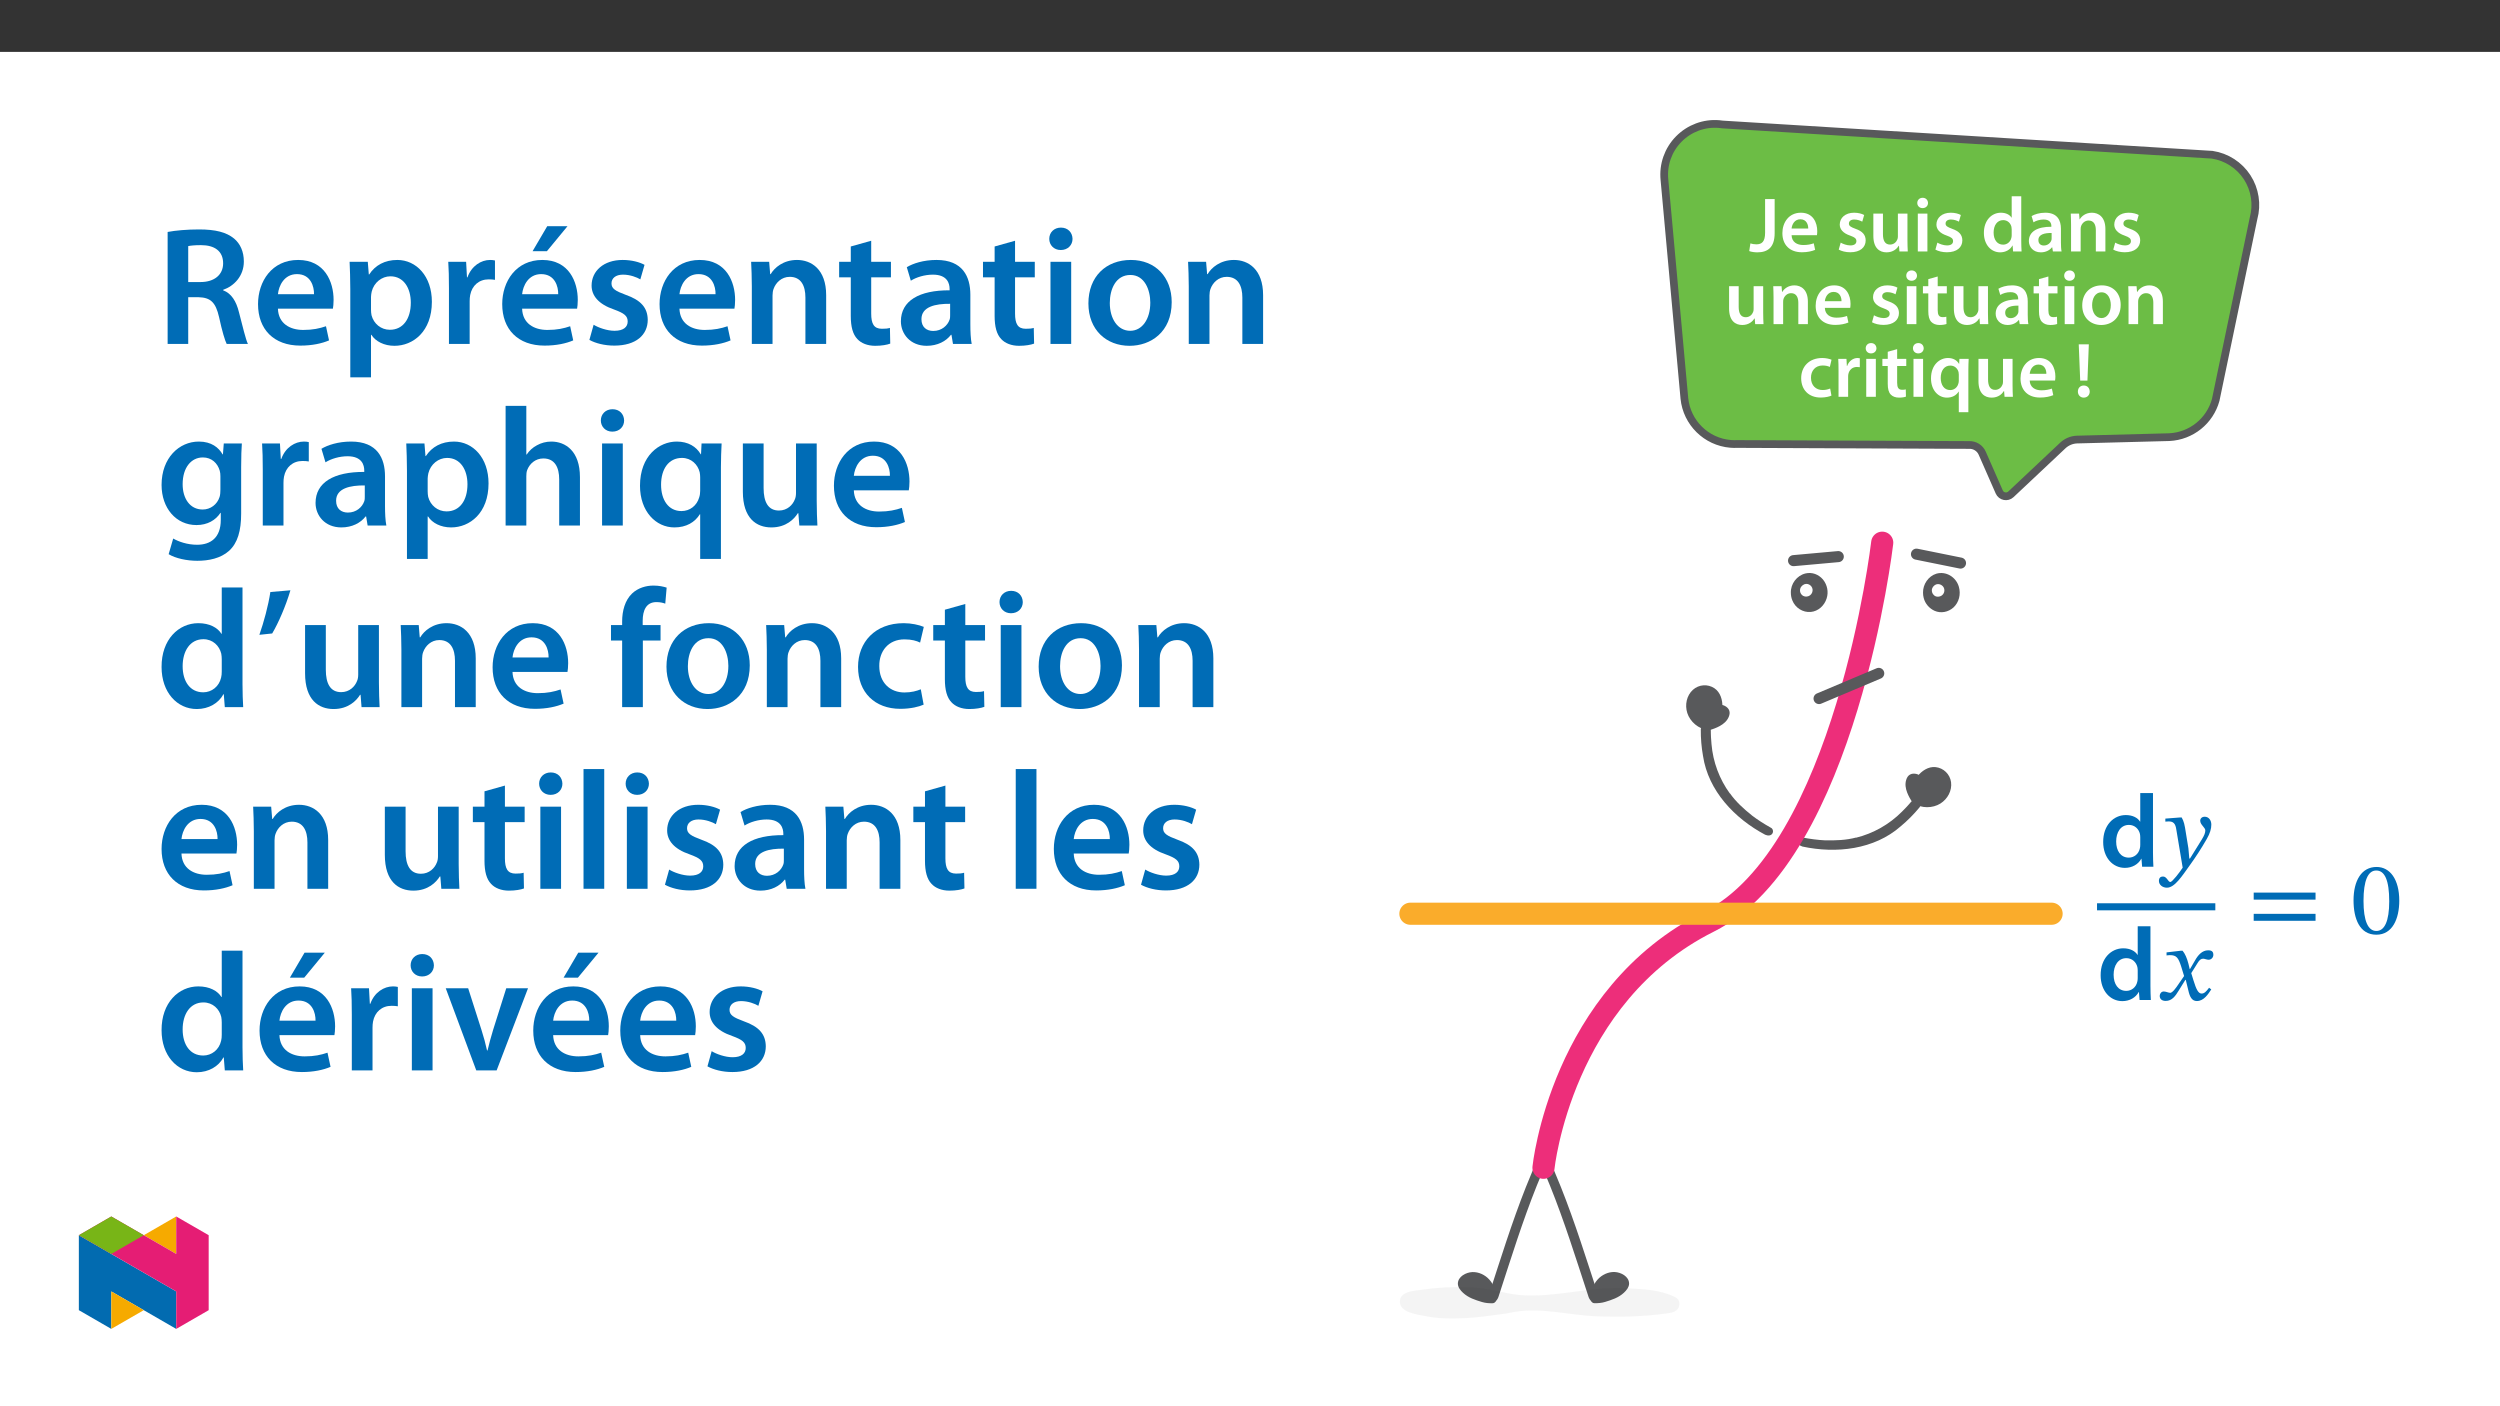 ﻿<?xml version="1.0" encoding="utf-8"?>
<svg xmlns="http://www.w3.org/2000/svg" xmlns:xlink="http://www.w3.org/1999/xlink" viewBox="0 0 960 540" version="1.1">
  <rect x="0" y="0" width="960" height="540" fill="#333333" stroke="none"/>
  <defs>
    <g>
      <symbol overflow="visible" id="glyph0-0">
        <path style="stroke:none;" d="M 0 0 L 14.938 0 L 14.938 -20.922 L 0 -20.922 Z M 7.469 -11.812 L 2.391 -19.422 L 12.547 -19.422 Z M 8.375 -10.469 L 13.453 -18.078 L 13.453 -2.844 Z M 2.391 -1.5 L 7.469 -9.109 L 12.547 -1.5 Z M 1.5 -18.078 L 6.578 -10.469 L 1.5 -2.844 Z M 1.5 -18.078 " />
      </symbol>
      <symbol overflow="visible" id="glyph0-1">
        <path style="stroke:none;" d="M 6.125 -7.203 C 6.125 -3.703 4.844 -2.75 2.75 -2.75 C 1.891 -2.75 1.078 -2.906 0.484 -3.109 L 0.031 -0.156 C 0.844 0.156 2.094 0.328 3.141 0.328 C 7.109 0.328 9.797 -1.531 9.797 -7.078 L 9.797 -20.141 L 6.125 -20.141 Z M 6.125 -7.203 " />
      </symbol>
      <symbol overflow="visible" id="glyph0-2">
        <path style="stroke:none;" d="M 14.312 -6.25 C 14.375 -6.578 14.438 -7.109 14.438 -7.797 C 14.438 -11 12.891 -14.891 8.156 -14.891 C 3.5 -14.891 1.047 -11.094 1.047 -7.047 C 1.047 -2.594 3.828 0.297 8.547 0.297 C 10.641 0.297 12.375 -0.094 13.625 -0.625 L 13.094 -3.141 C 11.953 -2.75 10.766 -2.484 9.062 -2.484 C 6.703 -2.484 4.656 -3.609 4.578 -6.25 Z M 4.578 -8.812 C 4.719 -10.312 5.672 -12.375 7.953 -12.375 C 10.406 -12.375 11 -10.156 10.969 -8.812 Z M 4.578 -8.812 " />
      </symbol>
      <symbol overflow="visible" id="glyph0-3">
        <path style="stroke:none;" d="M 1.078 -0.719 C 2.156 -0.125 3.734 0.297 5.5 0.297 C 9.359 0.297 11.422 -1.609 11.422 -4.281 C 11.391 -6.422 10.188 -7.766 7.531 -8.703 C 5.672 -9.391 4.984 -9.797 4.984 -10.734 C 4.984 -11.625 5.703 -12.281 7.031 -12.281 C 8.312 -12.281 9.5 -11.812 10.109 -11.453 L 10.844 -14.016 C 9.984 -14.5 8.578 -14.891 6.969 -14.891 C 3.594 -14.891 1.469 -12.906 1.469 -10.344 C 1.469 -8.609 2.625 -7.047 5.469 -6.094 C 7.266 -5.438 7.859 -4.969 7.859 -3.969 C 7.859 -3.016 7.141 -2.328 5.531 -2.328 C 4.219 -2.328 2.625 -2.906 1.828 -3.406 Z M 1.078 -0.719 " />
      </symbol>
      <symbol overflow="visible" id="glyph0-4">
        <path style="stroke:none;" d="M 15 -14.562 L 11.328 -14.562 L 11.328 -5.766 C 11.328 -5.344 11.266 -4.938 11.125 -4.641 C 10.766 -3.672 9.797 -2.656 8.312 -2.656 C 6.359 -2.656 5.594 -4.219 5.594 -6.641 L 5.594 -14.562 L 1.906 -14.562 L 1.906 -6.016 C 1.906 -1.25 4.328 0.328 6.969 0.328 C 9.594 0.328 11.031 -1.172 11.656 -2.188 L 11.75 -2.188 L 11.922 0 L 15.125 0 C 15.062 -1.203 15 -2.625 15 -4.359 Z M 15 -14.562 " />
      </symbol>
      <symbol overflow="visible" id="glyph0-5">
        <path style="stroke:none;" d="M 5.656 0 L 5.656 -14.562 L 1.969 -14.562 L 1.969 0 Z M 3.828 -20.625 C 2.594 -20.625 1.766 -19.75 1.766 -18.625 C 1.766 -17.547 2.578 -16.656 3.797 -16.656 C 5.078 -16.656 5.891 -17.547 5.891 -18.625 C 5.859 -19.75 5.078 -20.625 3.828 -20.625 Z M 3.828 -20.625 " />
      </symbol>
      <symbol overflow="visible" id="glyph0-6">
        <path style="stroke:none;" d="M 11.719 -21.219 L 11.719 -13 L 11.656 -13 C 11 -14.078 9.562 -14.891 7.562 -14.891 C 4.062 -14.891 1.016 -11.984 1.047 -7.109 C 1.047 -2.625 3.797 0.328 7.297 0.328 C 9.391 0.328 11.156 -0.688 12.016 -2.297 L 12.078 -2.297 L 12.25 0 L 15.516 0 C 15.453 -0.984 15.391 -2.594 15.391 -4.094 L 15.391 -21.219 Z M 11.719 -6.312 C 11.719 -5.922 11.688 -5.562 11.594 -5.234 C 11.234 -3.641 9.922 -2.625 8.422 -2.625 C 6.094 -2.625 4.781 -4.578 4.781 -7.266 C 4.781 -9.953 6.094 -12.047 8.453 -12.047 C 10.141 -12.047 11.297 -10.875 11.625 -9.469 C 11.688 -9.172 11.719 -8.781 11.719 -8.484 Z M 11.719 -6.312 " />
      </symbol>
      <symbol overflow="visible" id="glyph0-7">
        <path style="stroke:none;" d="M 13.266 -8.734 C 13.266 -11.922 11.922 -14.891 7.266 -14.891 C 4.969 -14.891 3.078 -14.25 2 -13.594 L 2.719 -11.203 C 3.703 -11.844 5.203 -12.281 6.641 -12.281 C 9.203 -12.281 9.594 -10.703 9.594 -9.75 L 9.594 -9.5 C 4.219 -9.531 0.953 -7.656 0.953 -4 C 0.953 -1.797 2.594 0.328 5.531 0.328 C 7.438 0.328 8.969 -0.484 9.828 -1.609 L 9.922 -1.609 L 10.188 0 L 13.516 0 C 13.328 -0.891 13.266 -2.188 13.266 -3.5 Z M 9.688 -5.109 C 9.688 -4.844 9.688 -4.578 9.594 -4.297 C 9.234 -3.266 8.188 -2.297 6.703 -2.297 C 5.531 -2.297 4.609 -2.953 4.609 -4.391 C 4.609 -6.609 7.078 -7.141 9.688 -7.109 Z M 9.688 -5.109 " />
      </symbol>
      <symbol overflow="visible" id="glyph0-8">
        <path style="stroke:none;" d="M 1.969 0 L 5.656 0 L 5.656 -8.578 C 5.656 -9 5.703 -9.453 5.828 -9.75 C 6.219 -10.844 7.234 -11.891 8.703 -11.891 C 10.703 -11.891 11.484 -10.312 11.484 -8.219 L 11.484 0 L 15.156 0 L 15.156 -8.641 C 15.156 -13.234 12.531 -14.891 9.984 -14.891 C 7.562 -14.891 5.984 -13.516 5.328 -12.375 L 5.234 -12.375 L 5.047 -14.562 L 1.859 -14.562 C 1.906 -13.297 1.969 -11.891 1.969 -10.219 Z M 1.969 0 " />
      </symbol>
      <symbol overflow="visible" id="glyph0-9">
        <path style="stroke:none;" d="M 2.578 -17.281 L 2.578 -14.562 L 0.516 -14.562 L 0.516 -11.812 L 2.578 -11.812 L 2.578 -4.969 C 2.578 -3.047 2.922 -1.703 3.734 -0.859 C 4.422 -0.125 5.531 0.328 6.906 0.328 C 8.047 0.328 9.031 0.156 9.562 -0.062 L 9.5 -2.844 C 9.094 -2.719 8.734 -2.688 8.078 -2.688 C 6.672 -2.688 6.188 -3.594 6.188 -5.375 L 6.188 -11.812 L 9.688 -11.812 L 9.688 -14.562 L 6.188 -14.562 L 6.188 -18.297 Z M 2.578 -17.281 " />
      </symbol>
      <symbol overflow="visible" id="glyph0-10">
        <path style="stroke:none;" d="M 8.578 -14.891 C 4.188 -14.891 1.047 -11.953 1.047 -7.172 C 1.047 -2.484 4.25 0.328 8.344 0.328 C 12.047 0.328 15.812 -2.062 15.812 -7.406 C 15.812 -11.844 12.906 -14.891 8.578 -14.891 Z M 8.484 -12.219 C 11 -12.219 12.016 -9.594 12.016 -7.328 C 12.016 -4.359 10.547 -2.328 8.453 -2.328 C 6.25 -2.328 4.844 -4.453 4.844 -7.266 C 4.844 -9.688 5.891 -12.219 8.484 -12.219 Z M 8.484 -12.219 " />
      </symbol>
      <symbol overflow="visible" id="glyph0-11">
        <path style="stroke:none;" d="M 12.172 -3.172 C 11.453 -2.875 10.516 -2.594 9.266 -2.594 C 6.75 -2.594 4.812 -4.297 4.812 -7.297 C 4.781 -9.953 6.453 -12.016 9.266 -12.016 C 10.578 -12.016 11.453 -11.75 12.047 -11.453 L 12.703 -14.234 C 11.859 -14.594 10.484 -14.891 9.141 -14.891 C 4.031 -14.891 1.047 -11.516 1.047 -7.141 C 1.047 -2.625 4 0.297 8.547 0.297 C 10.375 0.297 11.891 -0.094 12.672 -0.453 Z M 12.172 -3.172 " />
      </symbol>
      <symbol overflow="visible" id="glyph0-12">
        <path style="stroke:none;" d="M 1.969 0 L 5.656 0 L 5.656 -7.562 C 5.656 -7.953 5.672 -8.344 5.734 -8.672 C 6.062 -10.344 7.297 -11.453 9.031 -11.453 C 9.469 -11.453 9.797 -11.422 10.141 -11.359 L 10.141 -14.797 C 9.828 -14.859 9.625 -14.891 9.266 -14.891 C 7.688 -14.891 5.984 -13.844 5.266 -11.812 L 5.172 -11.812 L 5.016 -14.562 L 1.859 -14.562 C 1.938 -13.266 1.969 -11.844 1.969 -9.859 Z M 1.969 0 " />
      </symbol>
      <symbol overflow="visible" id="glyph0-13">
        <path style="stroke:none;" d="M 11.719 5.922 L 15.391 5.922 L 15.391 -10.344 C 15.391 -11.859 15.453 -13.234 15.516 -14.562 L 11.953 -14.562 L 11.859 -12.609 L 11.812 -12.641 C 11.031 -13.984 9.594 -14.891 7.562 -14.891 C 4.453 -14.891 1.047 -12.375 1.047 -7.047 C 1.047 -2.516 3.859 0.328 7.141 0.328 C 9.266 0.328 10.797 -0.594 11.656 -2 L 11.719 -2 Z M 11.719 -6.125 C 11.719 -5.766 11.656 -5.328 11.531 -4.984 C 11.125 -3.531 9.891 -2.578 8.406 -2.578 C 6.062 -2.578 4.781 -4.578 4.781 -7.234 C 4.781 -9.984 6.094 -11.984 8.484 -11.984 C 10.141 -11.984 11.297 -10.828 11.625 -9.453 C 11.688 -9.172 11.719 -8.844 11.719 -8.547 Z M 11.719 -6.125 " />
      </symbol>
      <symbol overflow="visible" id="glyph0-14">
        <path style="stroke:none;" d="M 5.141 -6.219 L 5.672 -20.141 L 1.797 -20.141 L 2.359 -6.219 Z M 3.703 0.328 C 5.109 0.328 6.016 -0.688 6.016 -2 C 5.984 -3.375 5.109 -4.328 3.734 -4.328 C 2.391 -4.328 1.469 -3.375 1.469 -2 C 1.469 -0.688 2.391 0.328 3.703 0.328 Z M 3.703 0.328 " />
      </symbol>
      <symbol overflow="visible" id="glyph1-0">
        <path style="stroke:none;" d="M 0 0 L 19.922 0 L 19.922 -27.891 L 0 -27.891 Z M 9.969 -15.734 L 3.188 -25.906 L 16.734 -25.906 Z M 11.156 -13.953 L 17.938 -24.109 L 17.938 -3.781 Z M 3.188 -2 L 9.969 -12.156 L 16.734 -2 Z M 2 -24.109 L 8.766 -13.953 L 2 -3.781 Z M 2 -24.109 " />
      </symbol>
      <symbol overflow="visible" id="glyph1-1">
        <path style="stroke:none;" d="M 15.625 -28.297 L 15.625 -17.328 L 15.547 -17.328 C 14.656 -18.766 12.75 -19.844 10.078 -19.844 C 5.422 -19.844 1.359 -15.984 1.391 -9.484 C 1.391 -3.5 5.062 0.438 9.719 0.438 C 12.516 0.438 14.859 -0.922 16.016 -3.062 L 16.094 -3.062 L 16.344 0 L 20.672 0 C 20.594 -1.312 20.516 -3.469 20.516 -5.453 L 20.516 -28.297 Z M 15.625 -8.406 C 15.625 -7.891 15.578 -7.406 15.453 -6.969 C 14.984 -4.859 13.234 -3.5 11.234 -3.5 C 8.125 -3.5 6.375 -6.094 6.375 -9.688 C 6.375 -13.266 8.125 -16.062 11.281 -16.062 C 13.5 -16.062 15.062 -14.5 15.5 -12.625 C 15.578 -12.234 15.625 -11.719 15.625 -11.312 Z M 15.625 -8.406 " />
      </symbol>
      <symbol overflow="visible" id="glyph2-0">
        <path style="stroke:none;" d="M 12.75 -6.781 L 12.75 -7.406 C 12.75 -11.75 19.172 -14.859 19.172 -20.719 C 19.172 -24.859 15.703 -26.656 11.797 -26.656 C 7.766 -26.656 5.016 -24.391 5.016 -21.156 C 5.016 -19.281 5.781 -18.375 7.047 -18.375 C 8.016 -18.375 8.844 -18.891 8.844 -20.125 C 8.844 -21.641 8.016 -21.672 8.016 -22.984 C 8.016 -24.219 9.078 -25.141 11.438 -25.141 C 13.984 -25.141 15.578 -23.75 15.578 -20.594 C 15.578 -14.469 11.156 -12.984 11.156 -7.812 L 11.156 -6.781 Z M 14.266 -1.906 C 14.266 -3.141 13.422 -4.266 12.031 -4.266 C 10.562 -4.266 9.688 -3.188 9.688 -1.906 C 9.688 -0.594 10.438 0.312 12 0.312 C 13.422 0.312 14.266 -0.641 14.266 -1.906 Z M 23.703 6.734 L 23.703 -31.281 L 0.406 -31.281 L 0.406 6.734 Z M 21.641 4.625 L 2.438 4.625 L 2.438 -29.25 L 21.641 -29.25 Z M 21.641 4.625 " />
      </symbol>
      <symbol overflow="visible" id="glyph2-1">
        <path style="stroke:none;" d="M 10 -12.953 C 9.516 -16.141 9.25 -17.406 8.375 -18.922 L 7.766 -18.922 L 2.109 -18.484 L 2.109 -17.328 C 2.109 -17.328 2.953 -17.406 3.5 -17.406 C 5.938 -17.406 6.141 -15.453 6.422 -13.672 L 8.766 0.359 C 7.656 2.078 4.781 5.859 4.031 5.859 C 3.141 5.859 2.703 3.75 1.203 3.75 C 0.281 3.75 -0.359 4.266 -0.359 5.453 C -0.359 6.938 1.031 8.047 2.703 8.047 C 5.734 8.047 8.531 3.547 11.516 -0.594 C 13.594 -3.469 15.859 -6.891 18.016 -10.672 C 19.281 -12.828 19.766 -14.625 19.766 -16.172 C 19.766 -17.891 18.734 -19.203 17.25 -19.203 C 16.094 -19.203 15.5 -18.484 15.5 -17.656 C 15.5 -16.141 17.453 -15.016 17.453 -13.984 C 17.453 -13.031 17.094 -12.078 16.141 -10.516 L 11.562 -3.141 L 11.312 -3.141 L 10.953 -7.125 Z M 10 -12.953 " />
      </symbol>
      <symbol overflow="visible" id="glyph2-2">
        <path style="stroke:none;" d="M 12.547 -11.875 L 12.438 -11.875 L 11.953 -13.906 C 11.391 -16.062 10.641 -17.812 9.688 -18.922 L 9.078 -18.922 L 3.547 -18.281 L 3.547 -17.094 C 3.547 -17.094 4.141 -17.219 4.781 -17.219 C 7.406 -17.25 8.094 -16.172 9.172 -12.828 L 10.281 -9.203 L 7.406 -5.016 C 5.859 -2.797 5.141 -2.75 4.984 -2.75 C 4.297 -2.75 3.344 -3.266 2.469 -3.266 C 1.516 -3.266 0.922 -2.391 0.922 -1.594 C 0.922 -0.594 1.516 0.359 3.234 0.359 C 5.625 0.359 6.938 -1.516 8.203 -3.594 L 10.766 -7.734 L 10.922 -7.734 L 11.906 -3.703 C 12.469 -1.109 13.344 0.406 15.188 0.406 C 17.891 0.406 19.562 -2.312 20.719 -4.062 L 19.875 -4.703 C 18.812 -3.266 18.047 -2.469 17.016 -2.469 C 15.781 -2.469 14.984 -3.938 13.859 -7.609 L 13.031 -10.312 L 15.453 -14.188 C 16.141 -15.297 16.688 -15.859 17.609 -15.859 C 18.125 -15.859 19.047 -15.453 19.688 -15.453 C 20.766 -15.453 21.516 -16.375 21.516 -17.328 C 21.516 -18.453 21.031 -19.078 19.531 -19.078 C 17.172 -19.078 15.578 -17.141 14.5 -15.219 Z M 12.547 -11.875 " />
      </symbol>
      <symbol overflow="visible" id="glyph2-3">
        <path style="stroke:none;" d="M 26.219 -13.031 L 26.219 -15.734 L 2.469 -15.734 L 2.469 -13.031 Z M 26.219 -4.906 L 26.219 -7.578 L 2.469 -7.578 L 2.469 -4.906 Z M 26.219 -4.906 " />
      </symbol>
      <symbol overflow="visible" id="glyph2-4">
        <path style="stroke:none;" d="M 18.641 -12.625 C 18.641 -20.844 15.062 -25.578 9.922 -25.578 C 4.141 -25.578 1.078 -20.328 1.078 -12.75 C 1.078 -5.703 3.422 0.438 9.844 0.438 C 16.094 0.438 18.641 -5.812 18.641 -12.625 Z M 14.781 -12.391 C 14.781 -4.734 12.984 -1 9.844 -1 C 6.656 -1 4.906 -4.828 4.906 -12.547 C 4.906 -20.438 6.656 -24.219 9.797 -24.219 C 13.062 -24.219 14.781 -20.484 14.781 -12.391 Z M 14.781 -12.391 " />
      </symbol>
      <symbol overflow="visible" id="glyph3-0">
        <path style="stroke:none;" d="M 0 0 L 32.375 0 L 32.375 -45.328 L 0 -45.328 Z M 16.188 -25.578 L 5.188 -42.094 L 27.188 -42.094 Z M 18.125 -22.656 L 29.141 -39.172 L 29.141 -6.156 Z M 5.188 -3.234 L 16.188 -19.75 L 27.188 -3.234 Z M 3.234 -39.172 L 14.25 -22.656 L 3.234 -6.156 Z M 3.234 -39.172 " />
      </symbol>
      <symbol overflow="visible" id="glyph3-1">
        <path style="stroke:none;" d="M 4.594 0 L 12.5 0 L 12.5 -17.938 L 16.516 -17.938 C 21.047 -17.812 23.047 -16 24.344 -10.297 C 25.516 -4.859 26.609 -1.297 27.266 0 L 35.422 0 C 34.578 -1.688 33.406 -6.734 31.984 -12.172 C 30.953 -16.375 29.078 -19.422 25.906 -20.594 L 25.906 -20.781 C 30.047 -22.203 33.859 -26.031 33.859 -31.656 C 33.859 -35.422 32.5 -38.469 30.109 -40.469 C 27.125 -42.922 22.922 -43.969 16.641 -43.969 C 12.047 -43.969 7.641 -43.578 4.594 -43 Z M 12.5 -37.562 C 13.281 -37.75 14.891 -37.938 17.422 -37.938 C 22.594 -37.938 25.906 -35.672 25.906 -30.953 C 25.906 -26.609 22.594 -23.766 17.219 -23.766 L 12.5 -23.766 Z M 12.5 -37.562 " />
      </symbol>
      <symbol overflow="visible" id="glyph3-2">
        <path style="stroke:none;" d="M 31.016 -13.531 C 31.141 -14.25 31.281 -15.406 31.281 -16.906 C 31.281 -23.828 27.906 -32.25 17.672 -32.25 C 7.578 -32.25 2.266 -24.016 2.266 -15.281 C 2.266 -5.641 8.281 0.641 18.516 0.641 C 23.047 0.641 26.812 -0.188 29.531 -1.359 L 28.359 -6.797 C 25.906 -5.953 23.312 -5.375 19.625 -5.375 C 14.5 -5.375 10.094 -7.828 9.906 -13.531 Z M 9.906 -19.094 C 10.234 -22.344 12.297 -26.812 17.219 -26.812 C 22.531 -26.812 23.828 -22.016 23.766 -19.094 Z M 9.906 -19.094 " />
      </symbol>
      <symbol overflow="visible" id="glyph3-3">
        <path style="stroke:none;" d="M 4.281 12.828 L 12.234 12.828 L 12.234 -3.5 L 12.375 -3.5 C 13.984 -0.969 17.281 0.719 21.234 0.719 C 28.422 0.719 35.609 -4.797 35.609 -16.188 C 35.609 -26.031 29.594 -32.25 22.344 -32.25 C 17.547 -32.25 13.859 -30.234 11.531 -26.672 L 11.391 -26.672 L 11 -31.531 L 4.016 -31.531 C 4.141 -28.562 4.281 -25.188 4.281 -21.047 Z M 12.234 -18.062 C 12.234 -18.719 12.375 -19.422 12.5 -20.078 C 13.344 -23.562 16.375 -25.969 19.688 -25.969 C 24.797 -25.969 27.516 -21.438 27.516 -15.859 C 27.516 -9.641 24.547 -5.438 19.484 -5.438 C 16.062 -5.438 13.281 -7.766 12.438 -11 C 12.297 -11.719 12.234 -12.438 12.234 -13.203 Z M 12.234 -18.062 " />
      </symbol>
      <symbol overflow="visible" id="glyph3-4">
        <path style="stroke:none;" d="M 4.281 0 L 12.234 0 L 12.234 -16.375 C 12.234 -17.219 12.297 -18.062 12.438 -18.781 C 13.141 -22.406 15.797 -24.797 19.547 -24.797 C 20.531 -24.797 21.234 -24.734 21.953 -24.609 L 21.953 -32.047 C 21.297 -32.188 20.844 -32.25 20.078 -32.25 C 16.641 -32.25 12.953 -29.984 11.391 -25.578 L 11.203 -25.578 L 10.875 -31.531 L 4.016 -31.531 C 4.203 -28.75 4.281 -25.641 4.281 -21.375 Z M 4.281 0 " />
      </symbol>
      <symbol overflow="visible" id="glyph3-5">
        <path style="stroke:none;" d="M 31.016 -13.531 C 31.141 -14.25 31.281 -15.406 31.281 -16.906 C 31.281 -23.828 27.906 -32.25 17.672 -32.25 C 7.578 -32.25 2.266 -24.016 2.266 -15.281 C 2.266 -5.641 8.281 0.641 18.516 0.641 C 23.047 0.641 26.812 -0.188 29.531 -1.359 L 28.359 -6.797 C 25.906 -5.953 23.312 -5.375 19.625 -5.375 C 14.5 -5.375 10.094 -7.828 9.906 -13.531 Z M 9.906 -19.094 C 10.234 -22.344 12.297 -26.812 17.219 -26.812 C 22.531 -26.812 23.828 -22.016 23.766 -19.094 Z M 19.547 -45.203 L 13.922 -35.609 L 19.422 -35.609 L 27.328 -45.203 Z M 19.547 -45.203 " />
      </symbol>
      <symbol overflow="visible" id="glyph3-6">
        <path style="stroke:none;" d="M 2.328 -1.547 C 4.656 -0.266 8.094 0.641 11.906 0.641 C 20.266 0.641 24.734 -3.5 24.734 -9.266 C 24.672 -13.922 22.078 -16.828 16.312 -18.844 C 12.297 -20.328 10.812 -21.234 10.812 -23.25 C 10.812 -25.188 12.375 -26.609 15.219 -26.609 C 18 -26.609 20.594 -25.578 21.891 -24.797 L 23.5 -30.375 C 21.625 -31.406 18.578 -32.25 15.094 -32.25 C 7.766 -32.25 3.172 -27.969 3.172 -22.406 C 3.172 -18.641 5.703 -15.281 11.844 -13.203 C 15.734 -11.781 17.031 -10.75 17.031 -8.609 C 17.031 -6.547 15.469 -5.047 11.984 -5.047 C 9.125 -5.047 5.703 -6.281 3.953 -7.375 Z M 2.328 -1.547 " />
      </symbol>
      <symbol overflow="visible" id="glyph3-7">
        <path style="stroke:none;" d="M 4.281 0 L 12.234 0 L 12.234 -18.578 C 12.234 -19.484 12.375 -20.469 12.625 -21.109 C 13.469 -23.5 15.672 -25.766 18.844 -25.766 C 23.188 -25.766 24.859 -22.344 24.859 -17.812 L 24.859 0 L 32.828 0 L 32.828 -18.719 C 32.828 -28.688 27.125 -32.25 21.625 -32.25 C 16.375 -32.25 12.953 -29.266 11.531 -26.812 L 11.328 -26.812 L 10.938 -31.531 L 4.016 -31.531 C 4.141 -28.812 4.281 -25.766 4.281 -22.141 Z M 4.281 0 " />
      </symbol>
      <symbol overflow="visible" id="glyph3-8">
        <path style="stroke:none;" d="M 5.562 -37.422 L 5.562 -31.531 L 1.094 -31.531 L 1.094 -25.578 L 5.562 -25.578 L 5.562 -10.75 C 5.562 -6.609 6.344 -3.688 8.094 -1.875 C 9.578 -0.266 11.984 0.719 14.953 0.719 C 17.422 0.719 19.547 0.328 20.719 -0.125 L 20.594 -6.156 C 19.688 -5.891 18.906 -5.828 17.484 -5.828 C 14.438 -5.828 13.406 -7.766 13.406 -11.656 L 13.406 -25.578 L 20.984 -25.578 L 20.984 -31.531 L 13.406 -31.531 L 13.406 -39.625 Z M 5.562 -37.422 " />
      </symbol>
      <symbol overflow="visible" id="glyph3-9">
        <path style="stroke:none;" d="M 28.75 -18.906 C 28.75 -25.828 25.828 -32.25 15.734 -32.25 C 10.75 -32.25 6.672 -30.891 4.344 -29.469 L 5.891 -24.281 C 8.031 -25.641 11.266 -26.609 14.375 -26.609 C 19.938 -26.609 20.781 -23.188 20.781 -21.109 L 20.781 -20.594 C 9.125 -20.656 2.078 -16.578 2.078 -8.672 C 2.078 -3.891 5.641 0.719 11.984 0.719 C 16.125 0.719 19.422 -1.031 21.297 -3.5 L 21.5 -3.5 L 22.078 0 L 29.266 0 C 28.875 -1.938 28.75 -4.734 28.75 -7.578 Z M 20.984 -11.078 C 20.984 -10.484 20.984 -9.906 20.781 -9.328 C 20 -7.062 17.734 -4.984 14.5 -4.984 C 11.984 -4.984 9.969 -6.406 9.969 -9.516 C 9.969 -14.312 15.344 -15.469 20.984 -15.406 Z M 20.984 -11.078 " />
      </symbol>
      <symbol overflow="visible" id="glyph3-10">
        <path style="stroke:none;" d="M 12.234 0 L 12.234 -31.531 L 4.281 -31.531 L 4.281 0 Z M 8.281 -44.672 C 5.641 -44.672 3.812 -42.797 3.812 -40.344 C 3.812 -38.016 5.562 -36.062 8.219 -36.062 C 11 -36.062 12.75 -38.016 12.75 -40.344 C 12.688 -42.797 11 -44.672 8.281 -44.672 Z M 8.281 -44.672 " />
      </symbol>
      <symbol overflow="visible" id="glyph3-11">
        <path style="stroke:none;" d="M 18.578 -32.25 C 9.062 -32.25 2.266 -25.906 2.266 -15.547 C 2.266 -5.375 9.188 0.719 18.062 0.719 C 26.094 0.719 34.25 -4.469 34.25 -16.062 C 34.25 -25.641 27.969 -32.25 18.578 -32.25 Z M 18.391 -26.484 C 23.828 -26.484 26.031 -20.781 26.031 -15.859 C 26.031 -9.453 22.859 -5.047 18.328 -5.047 C 13.531 -5.047 10.484 -9.641 10.484 -15.734 C 10.484 -20.984 12.75 -26.484 18.391 -26.484 Z M 18.391 -26.484 " />
      </symbol>
      <symbol overflow="visible" id="glyph3-12">
        <path style="stroke:none;" d="M 32.828 -22.469 C 32.828 -26.812 32.953 -29.391 33.094 -31.531 L 26.156 -31.531 L 25.828 -27.328 L 25.703 -27.328 C 24.219 -29.922 21.438 -32.25 16.578 -32.25 C 9 -32.25 2.266 -25.969 2.266 -15.609 C 2.266 -6.672 7.828 -0.188 15.672 -0.188 C 19.875 -0.188 23.047 -2.078 24.859 -4.859 L 25 -4.859 L 25 -2.141 C 25 4.656 21.109 7.375 15.922 7.375 C 12.109 7.375 8.734 6.156 6.734 4.984 L 4.984 11 C 7.703 12.625 11.984 13.531 16 13.531 C 20.328 13.531 24.922 12.625 28.172 9.719 C 31.469 6.734 32.828 2 32.828 -4.594 Z M 24.859 -13.797 C 24.859 -12.891 24.797 -11.781 24.547 -11 C 23.641 -8.094 21.047 -6.156 18.062 -6.156 C 13.078 -6.156 10.359 -10.484 10.359 -15.859 C 10.359 -22.281 13.656 -26.156 18.125 -26.156 C 21.5 -26.156 23.766 -23.953 24.609 -21.047 C 24.797 -20.391 24.859 -19.688 24.859 -18.906 Z M 24.859 -13.797 " />
      </symbol>
      <symbol overflow="visible" id="glyph3-13">
        <path style="stroke:none;" d="M 4.281 0 L 12.234 0 L 12.234 -18.906 C 12.234 -19.75 12.297 -20.594 12.562 -21.297 C 13.469 -23.703 15.672 -25.766 18.781 -25.766 C 23.188 -25.766 24.859 -22.281 24.859 -17.734 L 24.859 0 L 32.828 0 L 32.828 -18.578 C 32.828 -28.688 27.188 -32.25 21.828 -32.25 C 19.812 -32.25 17.938 -31.734 16.312 -30.828 C 14.703 -29.984 13.344 -28.75 12.375 -27.266 L 12.234 -27.266 L 12.234 -45.969 L 4.281 -45.969 Z M 4.281 0 " />
      </symbol>
      <symbol overflow="visible" id="glyph3-14">
        <path style="stroke:none;" d="M 25.375 12.828 L 33.344 12.828 L 33.344 -22.406 C 33.344 -25.703 33.469 -28.688 33.609 -31.531 L 25.906 -31.531 L 25.703 -27.328 L 25.578 -27.391 C 23.891 -30.297 20.781 -32.25 16.375 -32.25 C 9.641 -32.25 2.266 -26.812 2.266 -15.281 C 2.266 -5.438 8.359 0.719 15.469 0.719 C 20.078 0.719 23.375 -1.297 25.25 -4.344 L 25.375 -4.344 Z M 25.375 -13.281 C 25.375 -12.5 25.25 -11.531 25 -10.812 C 24.094 -7.641 21.438 -5.562 18.188 -5.562 C 13.141 -5.562 10.359 -9.906 10.359 -15.672 C 10.359 -21.625 13.203 -25.969 18.391 -25.969 C 21.953 -25.969 24.469 -23.438 25.188 -20.469 C 25.312 -19.875 25.375 -19.172 25.375 -18.516 Z M 25.375 -13.281 " />
      </symbol>
      <symbol overflow="visible" id="glyph3-15">
        <path style="stroke:none;" d="M 32.5 -31.531 L 24.547 -31.531 L 24.547 -12.5 C 24.547 -11.594 24.406 -10.688 24.094 -10.031 C 23.312 -7.969 21.234 -5.766 18 -5.766 C 13.797 -5.766 12.109 -9.125 12.109 -14.375 L 12.109 -31.531 L 4.141 -31.531 L 4.141 -13.016 C 4.141 -2.719 9.391 0.719 15.094 0.719 C 20.781 0.719 23.891 -2.531 25.25 -4.734 L 25.453 -4.734 L 25.828 0 L 32.766 0 C 32.641 -2.594 32.5 -5.703 32.5 -9.453 Z M 32.5 -31.531 " />
      </symbol>
      <symbol overflow="visible" id="glyph3-16">
        <path style="stroke:none;" d="M 25.375 -45.969 L 25.375 -28.172 L 25.25 -28.172 C 23.828 -30.5 20.719 -32.25 16.375 -32.25 C 8.812 -32.25 2.203 -25.969 2.266 -15.406 C 2.266 -5.703 8.219 0.719 15.797 0.719 C 20.328 0.719 24.156 -1.484 26.031 -4.984 L 26.156 -4.984 L 26.547 0 L 33.609 0 C 33.469 -2.141 33.344 -5.641 33.344 -8.875 L 33.344 -45.969 Z M 25.375 -13.656 C 25.375 -12.828 25.312 -12.047 25.125 -11.328 C 24.344 -7.906 21.5 -5.703 18.266 -5.703 C 13.203 -5.703 10.359 -9.906 10.359 -15.734 C 10.359 -21.562 13.203 -26.094 18.328 -26.094 C 21.953 -26.094 24.469 -23.562 25.188 -20.531 C 25.312 -19.875 25.375 -19.031 25.375 -18.391 Z M 25.375 -13.656 " />
      </symbol>
      <symbol overflow="visible" id="glyph3-17">
        <path style="stroke:none;" d="M 6.094 -44.219 C 5.312 -38.984 3.562 -32.562 1.875 -27.781 L 6.797 -28.297 C 9.188 -32.312 12.047 -38.922 13.797 -44.875 Z M 6.094 -44.219 " />
      </symbol>
      <symbol overflow="visible" id="glyph3-18">
        <path style="stroke:none;" d="M 13.141 0 L 13.141 -25.578 L 19.938 -25.578 L 19.938 -31.531 L 13.078 -31.531 L 13.078 -33.156 C 13.078 -37.031 14.375 -40.344 18.328 -40.344 C 19.812 -40.344 20.844 -40.078 21.75 -39.75 L 22.281 -45.906 C 21.047 -46.297 19.359 -46.688 17.219 -46.688 C 14.438 -46.688 11.328 -45.844 9 -43.641 C 6.281 -41.047 5.188 -36.969 5.188 -32.891 L 5.188 -31.531 L 0.906 -31.531 L 0.906 -25.578 L 5.188 -25.578 L 5.188 0 Z M 13.141 0 " />
      </symbol>
      <symbol overflow="visible" id="glyph3-19">
        <path style="stroke:none;" d="M 26.359 -6.859 C 24.797 -6.219 22.797 -5.641 20.078 -5.641 C 14.641 -5.641 10.422 -9.328 10.422 -15.797 C 10.359 -21.562 13.984 -26.031 20.078 -26.031 C 22.922 -26.031 24.797 -25.453 26.094 -24.797 L 27.516 -30.828 C 25.703 -31.594 22.734 -32.25 19.812 -32.25 C 8.734 -32.25 2.266 -24.922 2.266 -15.469 C 2.266 -5.703 8.672 0.641 18.516 0.641 C 22.469 0.641 25.766 -0.188 27.453 -0.969 Z M 26.359 -6.859 " />
      </symbol>
      <symbol overflow="visible" id="glyph3-20">
        <path style="stroke:none;" d="M 4.281 0 L 12.234 0 L 12.234 -45.969 L 4.281 -45.969 Z M 4.281 0 " />
      </symbol>
      <symbol overflow="visible" id="glyph3-21">
        <path style="stroke:none;" d="M 0.719 -31.531 L 12.438 0 L 20.266 0 L 32.312 -31.531 L 23.953 -31.531 L 18.906 -15.547 C 18.062 -12.688 17.359 -10.234 16.766 -7.641 L 16.578 -7.641 C 16 -10.234 15.344 -12.75 14.438 -15.547 L 9.328 -31.531 Z M 0.719 -31.531 " />
      </symbol>
    </g>
    <clipPath id="clip2">
      <path d="M 0.344 300 L 256 300 L 256 310 L 0.344 310 Z M 0.344 300 " />
    </clipPath>
    <clipPath id="clip3">
      <path d="M 0.344 448 L 108 448 L 108 460.352 L 0.344 460.352 Z M 0.344 448 " />
    </clipPath>
    <filter id="alpha" filterUnits="objectBoundingBox" x="0%" y="0%" width="100%" height="100%">
      <feColorMatrix type="matrix" in="SourceGraphic" values="0 0 0 0 1 0 0 0 0 1 0 0 0 0 1 0 0 0 1 0" />
    </filter>
    <mask id="mask0">
      <g filter="url(#alpha)">
        <rect x="0" y="0" width="331" height="461" style="fill:rgb(0%,0%,0%);fill-opacity:0.05;stroke:none;" />
      </g>
    </mask>
    <clipPath id="clip5">
      <path d="M 0.547 0.176 L 107.945 0.176 L 107.945 12.352 L 0.547 12.352 Z M 0.547 0.176 " />
    </clipPath>
    <clipPath id="clip4">
      <rect width="108" height="13" />
    </clipPath>
    <g id="surface7" clip-path="url(#clip4)">
      <g clip-path="url(#clip5)" clip-rule="nonzero">
        <path style=" stroke:none;fill-rule:nonzero;fill:rgb(6.699%,6.699%,6.699%);fill-opacity:1;" d="M 0.582 5.352 C -0.004 10.062 7.484 10.793 10.363 11.379 C 20.582 13.445 30.973 11.773 41.176 10.418 C 42.328 10.18 43.484 9.949 44.645 9.758 C 55.297 7.977 65.73 11.113 76.355 11.469 C 85.188 11.766 94.07 11.609 102.875 10.367 C 104.273 10.172 106.703 9.965 107.59 8.086 C 108.484 6.195 107.559 4.75 106.258 4.105 C 99.977 1.012 93.148 1.004 86.59 0.68 C 73.234 0.016 60.051 4.402 46.742 3.309 C 43.777 3.062 40.848 2.406 37.918 1.785 C 36.938 1.578 35.961 1.375 34.984 1.195 C 29.391 0.164 23.68 -0.016 18.023 0.344 C 15.137 0.523 12.25 0.801 9.387 1.223 C 7.023 1.57 3.844 1.621 1.84 3.148 C 1.086 3.723 0.684 4.52 0.582 5.352 " />
      </g>
    </g>
    <clipPath id="clip6">
      <path d="M 60 0.094 L 330.539 0.094 L 330.539 187 L 60 187 Z M 60 0.094 " />
    </clipPath>
    <clipPath id="clip1">
      <rect width="331" height="461" />
    </clipPath>
    <g id="surface4" clip-path="url(#clip1)">
      <path style=" stroke:none;fill-rule:nonzero;fill:rgb(34.499%,34.9%,35.699%);fill-opacity:1;" d="M 155.227 275.617 C 158.133 276.168 161.016 276.555 163.934 276.699 L 163.816 276.68 C 167.852 276.777 171.926 276.637 175.793 275.602 L 175.656 275.699 C 182.332 274.055 188.469 270.594 193.344 265.688 C 193.973 265.074 194.586 264.445 195.184 263.801 C 195.5 263.457 195.812 263.113 196.121 262.762 C 196.266 262.598 196.41 262.426 196.555 262.262 C 196.703 262.094 196.512 262.312 196.496 262.332 C 196.602 262.207 196.707 262.078 196.812 261.953 C 197.457 261.172 198.57 260.707 199.5 261.363 C 200.273 261.914 200.781 263.211 200.086 264.051 C 197.91 266.684 195.508 269.105 192.906 271.273 C 182.711 280.262 168.062 281.852 155.164 279.082 C 154.113 278.773 153.027 277.969 153.379 276.68 C 153.645 275.867 154.465 275.398 155.227 275.617 " />
      <path style=" stroke:none;fill-rule:nonzero;fill:rgb(34.499%,34.9%,35.699%);fill-opacity:1;" d="M 198.859 260.949 C 199.277 261.262 199.715 261.508 200.168 261.703 C 200.621 261.895 201.094 262.031 201.574 262.117 C 204.289 262.445 207.273 261.781 209.082 259.379 C 209.359 259.008 209.598 258.621 209.801 258.219 C 211.277 255.727 210.484 252.391 208.141 250.969 C 204.43 248.777 200.25 252.262 199.16 256.141 C 198.949 256.773 198.805 257.426 198.742 258.07 C 198.68 258.676 198.684 259.297 198.762 259.918 C 198.793 260.219 198.828 260.562 198.859 260.949 " />
      <path style=" stroke:none;fill-rule:nonzero;fill:rgb(34.499%,34.9%,35.699%);fill-opacity:1;" d="M 199.805 259.48 C 200.109 259.703 200.43 259.918 200.773 260.078 C 200.48 259.941 201.031 260.172 201.031 260.172 C 201.203 260.23 201.379 260.285 201.555 260.332 C 201.602 260.344 202.172 260.434 201.77 260.387 C 201.906 260.402 202.047 260.414 202.184 260.426 C 202.465 260.445 202.746 260.453 203.027 260.449 C 203.168 260.449 203.309 260.445 203.449 260.438 C 203.516 260.434 203.984 260.387 203.559 260.438 C 203.836 260.402 204.117 260.363 204.391 260.305 C 204.621 260.258 204.848 260.199 205.074 260.133 C 205.207 260.094 205.34 260.051 205.473 260.004 C 205.066 260.145 205.633 259.93 205.703 259.895 C 205.961 259.777 206.207 259.645 206.449 259.496 C 206.527 259.445 206.609 259.395 206.688 259.344 C 206.344 259.574 206.73 259.297 206.781 259.258 C 207.008 259.074 207.223 258.879 207.422 258.664 C 207.461 258.621 207.758 258.246 207.52 258.559 C 207.656 258.379 207.789 258.199 207.906 258.012 C 208.062 257.773 208.195 257.523 208.332 257.273 C 208.398 257.148 208.473 257.023 208.535 256.895 C 208.336 257.297 208.535 256.871 208.559 256.797 C 208.656 256.535 208.723 256.266 208.781 255.988 C 208.688 256.434 208.773 255.988 208.781 255.902 C 208.793 255.766 208.801 255.629 208.805 255.492 C 208.805 255.352 208.797 255.215 208.797 255.078 C 208.785 254.637 208.875 255.422 208.781 254.988 C 208.723 254.719 208.664 254.457 208.598 254.191 C 208.492 253.77 208.754 254.5 208.57 254.105 C 208.52 254.004 208.477 253.898 208.426 253.797 C 208.379 253.699 208.324 253.602 208.27 253.504 C 208.223 253.426 208.176 253.352 208.129 253.273 C 208.258 253.457 208.266 253.469 208.152 253.312 C 207.977 253.105 207.801 252.91 207.609 252.719 C 207.305 252.41 207.906 252.898 207.539 252.664 C 207.441 252.605 207.355 252.535 207.258 252.477 C 207.16 252.414 207.059 252.363 206.961 252.305 C 206.582 252.082 207.316 252.418 206.906 252.285 C 206.727 252.223 206.254 251.969 206.066 252.039 C 206.141 252.051 206.215 252.062 206.285 252.074 C 206.207 252.066 206.125 252.055 206.047 252.051 C 205.926 252.039 205.805 252.035 205.688 252.035 C 205.605 252.035 205.527 252.039 205.449 252.039 C 205.043 252.035 205.82 251.961 205.422 252.039 C 205.188 252.086 204.953 252.129 204.723 252.195 C 204.609 252.227 204.254 252.266 204.684 252.195 C 204.535 252.219 204.367 252.328 204.234 252.391 C 204.051 252.48 203.867 252.582 203.691 252.688 C 203.586 252.754 203.48 252.824 203.375 252.895 C 203.754 252.641 203.398 252.883 203.332 252.938 C 202.922 253.258 202.559 253.621 202.211 254.008 C 202.512 253.672 202.219 254 202.168 254.066 C 202.059 254.207 201.957 254.348 201.855 254.492 C 201.684 254.746 201.52 255.008 201.375 255.277 C 201.332 255.355 201.289 255.434 201.25 255.512 C 201.211 255.59 201.172 255.668 201.133 255.746 C 201.238 255.52 201.25 255.496 201.172 255.68 C 201.062 255.965 200.953 256.246 200.863 256.535 C 200.742 256.922 200.633 257.309 200.543 257.707 C 200.531 257.754 200.492 258.047 200.527 257.773 C 200.496 258.012 200.469 258.254 200.457 258.492 C 200.402 259.453 200.516 259.984 200.605 261.004 C 200.684 261.918 199.668 262.758 198.805 262.691 C 197.766 262.613 197.203 261.871 197.117 260.891 L 197.094 260.609 C 197.062 260.309 197.113 260.824 197.086 260.547 C 197.062 260.328 197.039 260.113 197.02 259.898 C 196.969 259.391 196.938 258.887 196.969 258.379 C 197.023 257.441 197.219 256.52 197.492 255.621 C 197.879 254.371 198.457 253.16 199.27 252.133 C 200.926 250.031 203.473 248.266 206.277 248.57 C 209.32 248.906 211.785 251.285 212.203 254.332 C 212.648 257.605 210.879 260.812 208.133 262.547 C 205.168 264.422 200.777 264.496 197.918 262.418 C 197.18 261.883 196.828 260.809 197.391 260.008 C 197.91 259.27 199.012 258.906 199.805 259.48 " />
      <path style=" stroke:none;fill-rule:nonzero;fill:rgb(34.499%,34.9%,35.699%);fill-opacity:1;" d="M 197.625 255.098 C 197.664 254.82 197.719 254.539 197.738 254.258 C 197.746 254.176 197.75 254.094 197.746 254.012 L 197.758 254.16 C 197.82 254.234 198.094 254.695 198.176 254.656 C 198.133 254.621 198.086 254.59 198.039 254.562 C 197.957 254.516 197.977 254.52 198.098 254.582 C 198.227 254.637 198.242 254.645 198.152 254.609 C 198.098 254.586 198.043 254.566 197.988 254.551 C 197.711 254.445 198.098 254.605 198.105 254.562 C 198.066 254.559 198.027 254.559 197.988 254.555 C 197.836 254.555 197.836 254.551 197.988 254.539 C 198.117 254.52 198.141 254.52 198.047 254.535 C 197.996 254.543 197.941 254.555 197.891 254.57 C 197.941 254.633 198.27 254.383 198.309 254.352 C 198.074 254.543 198.535 254.141 198.379 254.281 C 198.289 254.359 198.43 254.094 198.387 254.281 C 198.355 254.406 198.305 254.539 198.262 254.66 C 198.211 254.812 198.215 254.848 198.242 254.668 C 198.199 254.93 198.199 255.195 198.195 255.461 C 198.195 255.594 198.199 255.668 198.184 255.488 C 198.195 255.621 198.219 255.754 198.242 255.887 C 198.289 256.125 198.344 256.359 198.414 256.594 C 198.445 256.699 198.48 256.801 198.512 256.902 C 198.422 256.621 198.539 256.961 198.562 257.016 C 198.656 257.238 198.766 257.453 198.871 257.668 C 199.344 258.664 199.875 259.621 200.5 260.531 C 199.469 261.07 198.441 261.613 197.41 262.152 C 196.586 260.949 196.328 259.324 196.625 257.906 C 196.762 257.254 196.895 256.586 197.086 255.945 C 197.164 255.68 197.242 255.414 197.34 255.156 C 197.531 254.645 197.824 254.266 198.191 253.867 C 198.812 253.195 200.086 253.297 200.656 253.977 C 201.305 254.754 201.211 255.727 200.547 256.445 C 200.254 256.758 200.684 256.191 200.672 256.191 C 200.66 256.191 200.574 256.473 200.566 256.5 C 200.488 256.738 200.414 256.98 200.348 257.227 C 200.207 257.723 200.094 258.25 200.004 258.758 C 200.035 258.578 200.012 258.715 200.008 258.82 C 200.004 258.934 200.004 259.043 200 259.156 C 199.996 259.285 200.004 259.383 199.984 259.195 C 199.996 259.297 200.016 259.398 200.035 259.5 C 200.055 259.602 200.082 259.699 200.105 259.801 C 200.207 260.215 200.016 259.691 200.137 259.898 C 200.262 260.109 200.359 260.324 200.5 260.531 C 201.02 261.285 200.551 262.516 199.766 262.887 C 198.828 263.332 197.965 262.961 197.41 262.152 C 196.598 260.973 195.871 259.676 195.352 258.34 C 194.75 256.789 194.465 255.094 194.977 253.473 C 195.234 252.637 195.66 251.867 196.445 251.434 C 197.176 251.027 197.996 251.012 198.793 251.168 C 199.574 251.324 200.43 251.812 200.828 252.52 C 201.312 253.383 201.246 254.27 201.113 255.211 C 200.988 256.113 200.32 256.977 199.312 256.898 C 198.453 256.832 197.488 256.066 197.625 255.098 " />
      <path style=" stroke:none;fill-rule:nonzero;fill:rgb(34.499%,34.9%,35.699%);fill-opacity:1;" d="M 54 399.508 C 54.645 400.906 55.305 402.309 55.879 403.758 L 55.832 403.672 C 55.926 403.844 56.066 404.098 56.141 404.316 C 56.855 405.996 57.555 407.68 58.23 409.363 C 59.609 412.781 60.914 416.223 62.164 419.668 C 64.656 426.527 66.941 433.422 69.191 440.32 C 70.469 444.227 71.73 448.133 73.016 452.039 C 73.438 453.324 74.695 454.453 75.699 454.262 C 76.695 454.074 77.246 452.941 76.793 451.566 C 72.207 437.621 67.875 423.605 62.383 409.82 C 61.578 407.805 60.75 405.793 59.895 403.785 C 59.039 401.781 58.152 399.781 57.234 397.773 C 56.652 396.508 55.105 395.801 54.32 396.281 C 53.398 396.844 53.367 398.133 54 399.508 " />
      <path style=" stroke:none;fill-rule:nonzero;fill:rgb(34.499%,34.9%,35.699%);fill-opacity:1;" d="M 75.371 452.859 C 75.848 452.871 76.336 452.855 76.824 452.816 C 77.312 452.777 77.801 452.711 78.293 452.621 C 79.969 452.117 82.188 451.492 83.949 450.438 C 84.391 450.172 84.805 449.883 85.172 449.559 C 85.441 449.332 85.73 449.062 86.004 448.766 C 86.273 448.469 86.52 448.145 86.711 447.809 C 87.391 446.793 86.785 445.695 85.918 445.047 C 84.852 444.402 83.789 443.961 82.594 444.02 C 82.277 444.027 81.961 444.062 81.652 444.117 C 78.867 444.625 76.543 446.922 75.777 449.832 C 75.703 450.078 75.641 450.324 75.582 450.578 C 75.641 451.121 75.301 451.617 75.355 452.16 C 75.348 452.395 75.355 452.629 75.371 452.859 " />
      <path style=" stroke:none;fill-rule:nonzero;fill:rgb(34.499%,34.9%,35.699%);fill-opacity:1;" d="M 75.328 454.43 C 76.672 454.453 78.035 454.336 79.324 453.949 C 80.609 453.562 81.891 453.145 83.129 452.609 C 84.406 452.059 85.602 451.328 86.621 450.371 C 87.578 449.477 88.59 448.246 88.57 446.863 C 88.535 444.148 85.438 442.559 83.047 442.449 C 80.59 442.336 78.109 443.523 76.492 445.336 C 75.543 446.398 74.824 447.625 74.387 448.988 C 74.301 449.266 74.219 449.551 74.148 449.836 C 74.09 450.062 74.027 450.301 74.012 450.535 C 74.02 450.617 74.023 450.699 74.016 450.781 C 74.051 450.586 74.047 450.578 74.012 450.75 C 73.801 451.43 73.758 452.113 73.801 452.816 C 73.848 453.637 74.43 454.445 75.328 454.43 C 76.117 454.418 76.992 453.777 76.941 452.902 C 76.926 452.668 76.926 452.438 76.926 452.203 C 76.93 452.117 76.977 451.754 76.902 452.109 C 76.918 452.027 76.941 451.945 76.961 451.867 C 77.039 451.574 77.105 451.293 77.141 450.988 C 77.141 450.988 77.145 450.602 77.141 450.805 C 77.109 450.914 77.117 450.887 77.16 450.715 C 77.188 450.617 77.215 450.516 77.242 450.418 C 77.305 450.188 77.367 449.957 77.445 449.73 C 77.477 449.645 77.508 449.555 77.539 449.469 C 77.535 449.484 77.707 449.062 77.617 449.266 C 77.527 449.473 77.719 449.062 77.711 449.074 C 77.762 448.973 77.816 448.871 77.871 448.77 C 77.992 448.551 78.125 448.336 78.266 448.125 C 78.34 448.012 78.422 447.906 78.504 447.793 C 78.465 447.844 78.309 448.023 78.504 447.793 C 78.648 447.621 78.797 447.457 78.957 447.297 C 79.113 447.137 79.277 446.984 79.449 446.84 C 79.516 446.781 79.586 446.727 79.652 446.672 C 79.801 446.559 79.793 446.559 79.633 446.68 C 79.703 446.629 79.777 446.578 79.852 446.531 C 80.184 446.312 80.531 446.121 80.895 445.961 C 80.957 445.934 81.363 445.801 80.992 445.918 C 81.078 445.891 81.16 445.859 81.242 445.836 C 81.496 445.758 81.754 445.695 82.012 445.645 C 81.973 445.652 82.48 445.578 82.281 445.602 C 82.078 445.625 82.594 445.59 82.551 445.59 C 82.777 445.582 83 445.59 83.227 445.609 C 83.52 445.633 83.285 445.621 83.223 445.605 C 83.352 445.633 83.48 445.664 83.609 445.699 C 83.695 445.723 83.781 445.75 83.863 445.777 C 83.91 445.793 84.34 445.957 84.184 445.891 C 83.973 445.805 84.379 445.988 84.371 445.984 C 84.453 446.023 84.535 446.066 84.617 446.109 C 84.742 446.176 84.863 446.254 84.988 446.316 C 85.266 446.461 85.035 446.336 84.973 446.285 C 85.055 446.355 85.363 446.578 85.375 446.703 C 85.34 446.652 85.301 446.598 85.262 446.547 C 85.305 446.609 85.344 446.676 85.379 446.742 C 85.398 446.773 85.414 446.809 85.434 446.84 C 85.504 447.004 85.496 446.977 85.402 446.758 C 85.379 446.758 85.473 446.949 85.449 446.969 C 85.445 446.906 85.438 446.844 85.434 446.777 C 85.438 446.852 85.434 446.926 85.426 447 C 85.418 446.695 85.426 446.828 85.418 446.93 C 85.441 446.883 85.469 446.832 85.492 446.785 C 85.453 446.859 85.41 446.93 85.363 447 C 85.316 447.086 85.266 447.168 85.211 447.25 C 85.199 447.27 84.906 447.656 85.105 447.41 C 84.938 447.621 84.746 447.816 84.555 448.004 C 84.359 448.191 84.16 448.371 83.953 448.539 C 83.953 448.539 83.527 448.859 83.766 448.691 C 83.672 448.758 83.578 448.82 83.484 448.883 C 82.984 449.203 82.457 449.48 81.914 449.727 C 81.645 449.848 81.367 449.965 81.09 450.074 C 80.805 450.188 81.441 449.953 80.953 450.125 C 80.801 450.18 80.652 450.234 80.5 450.289 C 79.918 450.488 79.328 450.672 78.738 450.852 C 78.195 451.012 77.676 451.141 77.113 451.219 C 76.594 451.293 77.254 451.211 76.949 451.238 C 76.758 451.258 76.57 451.27 76.379 451.277 C 76.059 451.297 75.734 451.297 75.414 451.293 C 74.594 451.277 73.789 451.965 73.801 452.816 C 73.812 453.664 74.449 454.414 75.328 454.43 " />
      <path style=" stroke:none;fill-rule:nonzero;fill:rgb(34.499%,34.9%,35.699%);fill-opacity:1;" d="M 57.285 399.551 C 56.906 400.383 56.531 401.215 56.164 402.047 C 55.988 402.445 55.816 402.84 55.641 403.234 C 55.566 403.41 55.488 403.586 55.414 403.766 C 55.555 403.438 55.219 404.219 55.18 404.309 C 54.469 405.984 53.773 407.668 53.098 409.355 C 51.727 412.777 50.43 416.215 49.184 419.668 C 46.703 426.527 44.426 433.426 42.188 440.328 C 40.922 444.234 39.664 448.148 38.387 452.055 C 37.965 453.34 36.711 454.469 35.707 454.285 C 34.711 454.098 34.156 452.965 34.609 451.586 C 39.168 437.633 43.48 423.613 48.949 409.816 C 49.75 407.801 50.574 405.785 51.426 403.781 C 52.277 401.773 53.156 399.777 54.062 397.789 C 54.633 396.535 56.152 395.859 56.934 396.352 C 57.848 396.93 57.895 398.203 57.285 399.551 " />
      <path style=" stroke:none;fill-rule:nonzero;fill:rgb(34.499%,34.9%,35.699%);fill-opacity:1;" d="M 36.031 452.879 C 35.555 452.895 35.066 452.879 34.582 452.836 C 34.094 452.797 33.602 452.734 33.109 452.645 C 31.434 452.145 29.215 451.523 27.449 450.469 C 27.008 450.207 26.594 449.918 26.227 449.598 C 25.957 449.367 25.664 449.098 25.395 448.801 C 25.125 448.504 24.875 448.184 24.684 447.848 C 24.004 446.836 24.605 445.734 25.473 445.082 C 26.539 444.438 27.598 443.996 28.793 444.051 C 29.113 444.059 29.426 444.094 29.738 444.148 C 32.523 444.648 34.852 446.945 35.621 449.852 C 35.695 450.098 35.762 450.344 35.82 450.598 C 35.758 451.141 36.102 451.633 36.047 452.18 C 36.055 452.414 36.047 452.645 36.031 452.879 " />
      <path style=" stroke:none;fill-rule:nonzero;fill:rgb(34.499%,34.9%,35.699%);fill-opacity:1;" d="M 36.078 454.449 C 34.734 454.477 33.371 454.359 32.082 453.973 C 30.793 453.59 29.512 453.176 28.277 452.645 C 26.996 452.094 25.801 451.363 24.777 450.41 C 23.82 449.516 22.805 448.289 22.82 446.906 C 22.852 444.188 25.949 442.594 28.34 442.48 C 30.797 442.367 33.277 443.547 34.898 445.359 C 35.852 446.418 36.574 447.645 37.008 449.004 C 37.098 449.285 37.18 449.57 37.25 449.855 C 37.309 450.082 37.375 450.32 37.387 450.551 C 37.379 450.633 37.379 450.715 37.387 450.801 C 37.352 450.605 37.352 450.594 37.387 450.766 C 37.598 451.445 37.645 452.129 37.602 452.836 C 37.555 453.652 36.977 454.461 36.078 454.449 C 35.289 454.438 34.414 453.801 34.465 452.926 C 34.477 452.691 34.477 452.461 34.477 452.223 C 34.477 452.141 34.426 451.777 34.5 452.129 C 34.484 452.051 34.461 451.969 34.441 451.891 C 34.363 451.598 34.293 451.316 34.262 451.012 C 34.262 451.008 34.254 450.625 34.258 450.828 C 34.289 450.938 34.281 450.906 34.238 450.738 C 34.215 450.637 34.188 450.539 34.156 450.438 C 34.094 450.211 34.031 449.98 33.953 449.754 C 33.922 449.664 33.891 449.578 33.859 449.492 C 33.863 449.504 33.688 449.086 33.781 449.289 C 33.867 449.496 33.68 449.086 33.688 449.098 C 33.633 448.996 33.582 448.895 33.523 448.793 C 33.402 448.574 33.27 448.359 33.133 448.148 C 33.055 448.039 32.973 447.93 32.895 447.816 C 32.93 447.867 33.09 448.047 32.895 447.82 C 32.746 447.648 32.598 447.48 32.438 447.32 C 32.281 447.16 32.117 447.008 31.945 446.863 C 31.879 446.809 31.809 446.754 31.742 446.695 C 31.594 446.582 31.598 446.586 31.762 446.707 C 31.688 446.656 31.613 446.605 31.539 446.559 C 31.211 446.34 30.859 446.148 30.496 445.988 C 30.434 445.961 30.027 445.832 30.398 445.945 C 30.316 445.922 30.234 445.891 30.148 445.863 C 29.898 445.785 29.641 445.723 29.379 445.676 C 29.418 445.684 28.91 445.613 29.113 445.633 C 29.312 445.652 28.797 445.617 28.84 445.621 C 28.613 445.613 28.391 445.621 28.164 445.641 C 27.871 445.668 28.109 445.652 28.168 445.637 C 28.039 445.668 27.91 445.695 27.781 445.73 C 27.695 445.754 27.609 445.781 27.527 445.809 C 27.484 445.824 27.051 445.992 27.211 445.926 C 27.418 445.836 27.012 446.023 27.023 446.016 C 26.938 446.059 26.855 446.102 26.773 446.145 C 26.652 446.211 26.531 446.289 26.406 446.355 C 26.129 446.496 26.359 446.371 26.422 446.32 C 26.34 446.391 26.031 446.617 26.016 446.738 C 26.055 446.688 26.094 446.637 26.129 446.582 C 26.086 446.648 26.047 446.711 26.012 446.777 C 25.996 446.812 25.977 446.844 25.961 446.879 C 25.891 447.039 25.898 447.012 25.992 446.793 C 26.012 446.793 25.922 446.984 25.941 447.004 C 25.949 446.941 25.957 446.879 25.961 446.816 C 25.957 446.887 25.961 446.961 25.969 447.035 C 25.973 446.73 25.969 446.863 25.973 446.969 C 25.949 446.918 25.926 446.867 25.902 446.82 C 25.938 446.895 25.98 446.969 26.027 447.035 C 26.078 447.121 26.129 447.203 26.184 447.285 C 26.195 447.305 26.488 447.691 26.289 447.445 C 26.461 447.656 26.648 447.852 26.844 448.039 C 27.035 448.227 27.234 448.402 27.441 448.574 C 27.441 448.574 27.871 448.895 27.633 448.727 C 27.723 448.789 27.816 448.852 27.914 448.914 C 28.41 449.234 28.941 449.512 29.484 449.758 C 29.758 449.879 30.031 449.996 30.309 450.105 C 30.594 450.215 29.957 449.98 30.445 450.152 C 30.598 450.207 30.75 450.262 30.902 450.316 C 31.484 450.516 32.07 450.699 32.66 450.875 C 33.203 451.035 33.727 451.164 34.289 451.242 C 34.809 451.316 34.148 451.234 34.453 451.262 C 34.645 451.277 34.832 451.293 35.023 451.301 C 35.344 451.316 35.664 451.316 35.988 451.312 C 36.809 451.293 37.613 451.98 37.602 452.836 C 37.59 453.68 36.957 454.434 36.078 454.449 " />
      <path style="fill:none;stroke-width:10;stroke-linecap:round;stroke-linejoin:round;stroke:rgb(92.899%,17.999%,47.8%);stroke-opacity:1;stroke-miterlimit:10;" d="M 0 0.002 C 0 0.002 7.886 77.727 74.692 111.133 C 136.636 142.102 153.033 282.383 153.033 282.383 " transform="matrix(0.85,0,0,-0.85,55.695,402.424)" />
      <g clip-path="url(#clip2)" clip-rule="nonzero">
        <path style="fill:none;stroke-width:10;stroke-linecap:round;stroke-linejoin:round;stroke:rgb(98%,67.499%,16.899%);stroke-opacity:1;stroke-miterlimit:10;" d="M 0.001 -0.002 L 289.67 -0.002 " transform="matrix(0.85,0,0,-0.85,4.593,304.866)" />
      </g>
      <g clip-path="url(#clip3)" clip-rule="nonzero">
        <use xlink:href="#surface7" transform="matrix(1,0,0,1,0,448)" mask="url(#mask0)" />
      </g>
      <path style=" stroke:none;fill-rule:nonzero;fill:rgb(34.499%,34.9%,35.699%);fill-opacity:1;" d="M 142.992 271.836 C 140.414 270.387 137.961 268.832 135.633 267.062 L 135.738 267.125 C 132.586 264.602 129.555 261.871 127.262 258.586 L 127.305 258.754 C 123.254 253.195 120.785 246.598 120.215 239.707 C 120.129 238.832 120.062 237.957 120.02 237.078 C 119.996 236.613 119.98 236.145 119.969 235.676 C 119.965 235.457 119.965 235.238 119.961 235.016 C 119.957 234.793 119.961 235.082 119.961 235.109 C 119.961 234.945 119.961 234.777 119.961 234.613 C 119.973 233.602 119.418 232.531 118.285 232.438 C 117.336 232.355 116.113 233.023 116.105 234.113 C 116.078 237.531 116.359 240.93 116.953 244.262 C 118.973 257.703 129.16 268.348 140.812 274.531 C 141.812 274.973 143.164 275.055 143.727 273.84 C 144.043 273.047 143.719 272.16 142.992 271.836 " />
      <path style=" stroke:none;fill-rule:nonzero;fill:rgb(34.499%,34.9%,35.699%);fill-opacity:1;" d="M 119.039 232.527 C 118.523 232.5 118.027 232.406 117.555 232.262 C 117.082 232.117 116.637 231.918 116.215 231.676 C 113.926 230.18 112.066 227.75 112.227 224.746 C 112.254 224.285 112.32 223.836 112.426 223.398 C 112.898 220.539 115.652 218.496 118.359 218.918 C 122.613 219.629 123.566 224.984 121.906 228.656 C 121.66 229.277 121.352 229.867 120.984 230.402 C 120.641 230.906 120.238 231.375 119.781 231.801 C 119.562 232.012 119.312 232.254 119.039 232.527 " />
      <path style=" stroke:none;fill-rule:nonzero;fill:rgb(34.499%,34.9%,35.699%);fill-opacity:1;" d="M 119.262 230.797 C 118.887 230.77 118.504 230.727 118.137 230.629 C 118.449 230.715 117.879 230.535 117.883 230.535 C 117.711 230.473 117.539 230.398 117.375 230.32 C 117.332 230.301 116.836 230 117.176 230.227 C 117.059 230.148 116.945 230.07 116.836 229.988 C 116.605 229.824 116.387 229.648 116.172 229.465 C 116.066 229.375 115.961 229.281 115.859 229.184 C 115.809 229.137 115.48 228.801 115.773 229.113 C 115.582 228.906 115.395 228.695 115.223 228.477 C 115.078 228.289 114.938 228.102 114.809 227.906 C 114.734 227.789 114.66 227.672 114.586 227.551 C 114.809 227.918 114.512 227.391 114.48 227.316 C 114.359 227.062 114.254 226.801 114.168 226.531 C 114.137 226.441 114.109 226.352 114.086 226.262 C 114.199 226.656 114.078 226.199 114.066 226.137 C 114.012 225.852 113.977 225.562 113.957 225.27 C 113.953 225.211 113.973 224.734 113.949 225.125 C 113.961 224.902 113.977 224.68 114.004 224.457 C 114.039 224.176 114.098 223.898 114.156 223.621 C 114.184 223.48 114.211 223.34 114.242 223.199 C 114.137 223.633 114.262 223.184 114.289 223.109 C 114.387 222.844 114.508 222.594 114.637 222.348 C 114.426 222.746 114.645 222.352 114.695 222.281 C 114.773 222.168 114.855 222.059 114.945 221.953 C 115.031 221.844 115.125 221.746 115.215 221.641 C 115.508 221.309 114.934 221.852 115.285 221.578 C 115.5 221.414 115.715 221.25 115.938 221.09 C 116.289 220.832 115.617 221.227 116.016 221.043 C 116.117 220.996 116.219 220.941 116.32 220.898 C 116.422 220.855 116.527 220.812 116.633 220.773 C 116.715 220.746 116.801 220.715 116.887 220.691 C 116.672 220.746 116.656 220.75 116.844 220.703 C 117.113 220.656 117.371 220.621 117.641 220.598 C 118.074 220.559 117.297 220.543 117.73 220.602 C 117.844 220.617 117.957 220.621 118.066 220.641 C 118.18 220.656 118.289 220.68 118.402 220.699 C 118.836 220.773 118.059 220.559 118.461 220.719 C 118.637 220.789 119.164 220.898 119.262 221.07 C 119.195 221.035 119.133 220.996 119.066 220.957 C 119.137 221 119.203 221.047 119.27 221.094 C 119.367 221.164 119.461 221.234 119.555 221.312 C 119.617 221.363 119.672 221.418 119.734 221.469 C 120.047 221.73 119.496 221.172 119.75 221.488 C 119.902 221.676 120.055 221.855 120.188 222.055 C 120.25 222.152 120.5 222.41 120.219 222.082 C 120.312 222.195 120.375 222.387 120.434 222.52 C 120.52 222.707 120.594 222.902 120.66 223.098 C 120.699 223.215 120.734 223.336 120.77 223.457 C 120.641 223.02 120.758 223.434 120.773 223.52 C 120.879 224.027 120.926 224.539 120.945 225.059 C 120.926 224.609 120.941 225.047 120.938 225.133 C 120.93 225.309 120.918 225.484 120.902 225.656 C 120.871 225.965 120.828 226.27 120.766 226.57 C 120.75 226.656 120.73 226.742 120.711 226.828 C 120.691 226.914 120.672 227 120.648 227.082 C 120.715 226.844 120.719 226.816 120.664 227.008 C 120.562 227.297 120.465 227.578 120.348 227.863 C 120.191 228.234 120.023 228.602 119.84 228.965 C 119.82 229.004 119.66 229.258 119.809 229.027 C 119.68 229.227 119.543 229.43 119.398 229.621 C 118.824 230.391 118.395 230.727 117.668 231.449 C 117.02 232.094 117.258 233.395 117.961 233.898 C 118.805 234.504 119.715 234.301 120.41 233.605 C 120.477 233.543 120.543 233.477 120.613 233.406 C 120.828 233.191 120.457 233.555 120.66 233.363 C 120.812 233.211 120.973 233.062 121.125 232.91 C 121.492 232.555 121.836 232.188 122.145 231.781 C 122.703 231.027 123.148 230.195 123.516 229.332 C 124.023 228.125 124.359 226.828 124.402 225.516 C 124.488 222.844 123.672 219.852 121.328 218.281 C 118.785 216.578 115.371 216.816 113.086 218.879 C 110.641 221.094 109.93 224.688 110.914 227.785 C 111.98 231.129 115.289 234.008 118.816 234.258 C 119.723 234.324 120.688 233.73 120.77 232.754 C 120.848 231.855 120.238 230.867 119.262 230.797 " />
      <path style=" stroke:none;fill-rule:nonzero;fill:rgb(34.499%,34.9%,35.699%);fill-opacity:1;" d="M 123.75 228.848 C 123.902 228.605 124.039 228.355 124.207 228.129 C 124.254 228.062 124.301 227.996 124.359 227.934 C 124.324 227.973 124.289 228.008 124.254 228.043 C 124.156 228.055 123.652 228.234 123.613 228.152 C 123.672 228.152 123.727 228.16 123.781 228.168 C 123.875 228.188 123.855 228.18 123.723 228.145 C 123.59 228.105 123.57 228.102 123.664 228.129 C 123.719 228.148 123.773 228.172 123.824 228.195 C 124.105 228.289 123.707 228.164 123.73 228.129 L 123.824 228.195 C 123.938 228.297 123.941 228.293 123.836 228.184 C 123.746 228.086 123.73 228.07 123.789 228.141 C 123.828 228.184 123.859 228.227 123.887 228.273 C 123.809 228.285 123.719 227.883 123.711 227.832 C 123.766 228.133 123.672 227.527 123.699 227.738 C 123.719 227.852 123.781 227.559 123.695 227.73 C 123.637 227.844 123.594 227.98 123.543 228.102 C 123.484 228.246 123.465 228.273 123.555 228.117 C 123.422 228.348 123.25 228.551 123.082 228.754 C 122.996 228.859 122.945 228.914 123.074 228.785 C 122.98 228.879 122.875 228.965 122.773 229.051 C 122.586 229.203 122.387 229.348 122.184 229.484 C 122.094 229.543 122 229.598 121.91 229.656 C 122.164 229.496 121.855 229.684 121.801 229.711 C 121.586 229.82 121.363 229.914 121.145 230.012 C 120.141 230.465 119.117 230.863 118.055 231.152 C 118.496 232.23 118.934 233.309 119.375 234.383 C 120.781 233.992 122.023 232.918 122.711 231.641 C 123.027 231.051 123.352 230.457 123.617 229.84 C 123.73 229.59 123.84 229.336 123.934 229.074 C 124.117 228.559 124.137 228.082 124.109 227.539 C 124.066 226.625 123.027 225.883 122.152 226.035 C 121.156 226.211 120.602 227.016 120.648 227.996 C 120.672 228.426 120.707 227.715 120.719 227.723 C 120.727 227.727 120.609 228 120.598 228.023 C 120.504 228.258 120.402 228.492 120.301 228.723 C 120.086 229.191 119.832 229.668 119.574 230.117 C 119.668 229.957 119.598 230.078 119.531 230.16 C 119.465 230.25 119.391 230.336 119.32 230.422 C 119.242 230.527 119.172 230.594 119.309 230.461 C 119.234 230.535 119.156 230.602 119.074 230.664 C 118.996 230.73 118.91 230.789 118.828 230.848 C 118.484 231.102 118.965 230.824 118.742 230.902 C 118.508 230.984 118.293 231.086 118.055 231.152 C 117.172 231.398 116.738 232.641 117.098 233.426 C 117.531 234.371 118.43 234.641 119.375 234.383 C 120.758 234.004 122.148 233.48 123.406 232.789 C 124.863 231.988 126.172 230.875 126.828 229.309 C 127.164 228.5 127.336 227.637 127.016 226.797 C 126.715 226.02 126.098 225.477 125.387 225.086 C 124.691 224.703 123.723 224.527 122.961 224.809 C 122.031 225.16 121.512 225.883 121.008 226.688 C 120.527 227.457 120.477 228.547 121.301 229.137 C 122 229.641 123.234 229.672 123.75 228.848 " />
      <path style=" stroke:none;fill-rule:nonzero;fill:rgb(34.499%,34.9%,35.699%);fill-opacity:1;" d="M 201.441 181.613 C 201.363 178.348 203.52 175.23 206.566 174.297 C 210.246 173.234 214.121 175.551 215.203 179.328 C 216.031 182.18 215.27 185.297 213.113 187.289 C 211.086 189.082 208.293 189.613 205.879 188.555 C 203.848 187.629 202.258 185.84 201.695 183.602 C 201.531 182.969 201.441 182.301 201.441 181.613 " />
      <path style=" stroke:none;fill-rule:nonzero;fill:rgb(100%,100%,100%);fill-opacity:1;" d="M 204.828 180.734 C 204.793 179.754 205.488 178.867 206.316 178.484 C 207.457 177.977 208.793 178.547 209.363 179.562 C 209.934 180.641 209.621 182.035 208.539 182.734 C 207.59 183.309 206.258 183.309 205.527 182.43 C 205.094 181.996 204.828 181.398 204.828 180.734 " />
      <path style=" stroke:none;fill-rule:nonzero;fill:rgb(34.499%,34.9%,35.699%);fill-opacity:1;" d="M 150.688 181.633 C 150.578 178.191 152.988 175.008 156.289 174.207 C 158.828 173.609 161.305 174.535 163.02 176.523 C 164.672 178.578 165.246 181.297 164.422 183.816 C 163.535 186.602 161.188 188.727 158.332 188.992 C 155.285 189.262 152.367 187.406 151.246 184.523 C 150.887 183.637 150.688 182.66 150.688 181.633 " />
      <path style=" stroke:none;fill-rule:nonzero;fill:rgb(100%,100%,100%);fill-opacity:1;" d="M 154.203 180.699 C 154.199 179.609 154.961 178.719 155.914 178.34 C 157.562 177.766 159.277 179.223 159.023 180.938 C 158.898 181.828 158.328 182.59 157.504 182.906 C 156.613 183.289 155.535 183.098 154.891 182.41 C 154.461 181.973 154.195 181.371 154.203 180.699 " />
      <path style="fill:none;stroke-width:5;stroke-linecap:round;stroke-linejoin:round;stroke:rgb(34.499%,34.9%,35.699%);stroke-opacity:1;stroke-miterlimit:10;" d="M -0.001 -0 L -20.212 -1.82 " transform="matrix(0.85,0,0,-0.85,168.903,167.738)" />
      <path style="fill:none;stroke-width:5;stroke-linecap:round;stroke-linejoin:round;stroke:rgb(34.499%,34.9%,35.699%);stroke-opacity:1;stroke-miterlimit:10;" d="M -0.002 0 L 19.892 -4.03 " transform="matrix(0.85,0,0,-0.85,198.928,166.797)" />
      <path style="fill:none;stroke-width:5;stroke-linecap:round;stroke-linejoin:round;stroke:rgb(34.499%,34.9%,35.699%);stroke-opacity:1;stroke-miterlimit:10;" d="M -0.001 -0.001 L 26.957 11.373 " transform="matrix(0.85,0,0,-0.85,161.52,222.245)" />
      <path style=" stroke:none;fill-rule:nonzero;fill:rgb(42.4%,74.1%,27.1%);fill-opacity:1;" d="M 326.746 22.648 C 323.715 17.98 318.816 14.824 313.309 13.992 L 125.285 2.371 C 124.852 2.305 124.41 2.254 123.977 2.215 C 118.211 1.727 112.559 3.828 108.473 7.98 C 104.398 12.125 102.395 17.82 102.984 23.613 L 110.637 107.562 C 111.582 116.887 119.035 124.227 128.355 125.02 C 129.23 125.094 130.121 125.109 131.008 125.066 L 219.918 125.445 C 222.102 125.336 224.125 126.586 225.004 128.582 L 231.551 143.484 C 232.328 145.254 234.617 145.719 236.023 144.395 L 255.957 125.641 C 257.414 124.273 259.309 123.465 261.305 123.367 L 296.859 122.434 C 305.273 122.012 312.434 116.27 314.672 108.145 L 329.191 38.445 C 330.672 33.078 329.781 27.32 326.746 22.648 " />
      <g clip-path="url(#clip6)" clip-rule="nonzero">
        <path style="fill:none;stroke-width:3.491;stroke-linecap:butt;stroke-linejoin:miter;stroke:rgb(34.499%,34.9%,35.699%);stroke-opacity:1;stroke-miterlimit:10;" d="M -0 0.002 C -3.571 5.493 -9.329 9.207 -15.809 10.185 L -237.013 23.857 C -237.523 23.935 -238.043 23.995 -238.553 24.041 C -245.336 24.616 -251.986 22.143 -256.793 17.258 C -261.59 12.382 -263.943 5.682 -263.254 -1.134 L -254.247 -99.897 C -253.135 -110.867 -244.371 -119.502 -233.406 -120.435 C -232.376 -120.522 -231.324 -120.541 -230.281 -120.49 L -125.681 -120.936 C -123.116 -120.807 -120.736 -122.278 -119.702 -124.626 L -111.999 -142.158 C -111.085 -144.24 -108.392 -144.787 -106.738 -143.229 L -83.286 -121.166 C -81.572 -119.557 -79.343 -118.606 -76.995 -118.491 L -35.166 -117.393 C -25.262 -116.896 -16.843 -110.141 -14.21 -100.582 L 2.876 -18.583 C 4.618 -12.269 3.566 -5.495 -0 0.002 Z M -0 0.002 " transform="matrix(0.85,0,0,-0.85,325.911,22.079)" />
      </g>
    </g>
    <clipPath id="clip7">
      <path d="M 30.277 474 L 68 474 L 68 510.301 L 30.277 510.301 Z M 30.277 474 " />
    </clipPath>
    <clipPath id="clip8">
      <path d="M 42 495 L 56 495 L 56 510.301 L 42 510.301 Z M 42 495 " />
    </clipPath>
    <clipPath id="clip9">
      <path d="M 55 467.125 L 68 467.125 L 68 482 L 55 482 Z M 55 467.125 " />
    </clipPath>
    <clipPath id="clip10">
      <path d="M 30.277 467.125 L 80.133 467.125 L 80.133 510.301 L 30.277 510.301 Z M 30.277 467.125 " />
    </clipPath>
    <clipPath id="clip11">
      <path d="M 30.277 467.125 L 56 467.125 L 56 482 L 30.277 482 Z M 30.277 467.125 " />
    </clipPath>
  </defs>
  <g id="surface1">
    <path style=" stroke:none;fill-rule:nonzero;fill:rgb(100%,100%,100%);fill-opacity:1;" d="M 0 559.926 L 960 559.926 L 960 19.926 L 0 19.926 Z M 0 559.926 " />
    <use xlink:href="#surface4" transform="matrix(1,0,0,1,537,46)" />
    <g style="fill:rgb(100%,100%,100%);fill-opacity:1;">
      <use xlink:href="#glyph0-1" x="671.672" y="96.573" />
      <use xlink:href="#glyph0-2" x="683.388" y="96.573" />
    </g>
    <g style="fill:rgb(100%,100%,100%);fill-opacity:1;">
      <use xlink:href="#glyph0-3" x="704.997" y="96.573" />
      <use xlink:href="#glyph0-4" x="717.46" y="96.573" />
      <use xlink:href="#glyph0-5" x="734.467" y="96.573" />
      <use xlink:href="#glyph0-3" x="742.118" y="96.573" />
    </g>
    <g style="fill:rgb(100%,100%,100%);fill-opacity:1;">
      <use xlink:href="#glyph0-6" x="760.768" y="96.573" />
      <use xlink:href="#glyph0-7" x="778.133" y="96.573" />
      <use xlink:href="#glyph0-8" x="793.316" y="96.573" />
      <use xlink:href="#glyph0-3" x="810.412" y="96.573" />
    </g>
    <g style="fill:rgb(100%,100%,100%);fill-opacity:1;">
      <use xlink:href="#glyph0-4" x="662.063" y="124.469" />
      <use xlink:href="#glyph0-8" x="679.069" y="124.469" />
      <use xlink:href="#glyph0-2" x="696.165" y="124.469" />
    </g>
    <g style="fill:rgb(100%,100%,100%);fill-opacity:1;">
      <use xlink:href="#glyph0-3" x="717.774" y="124.469" />
      <use xlink:href="#glyph0-5" x="730.237" y="124.469" />
      <use xlink:href="#glyph0-9" x="737.889" y="124.469" />
      <use xlink:href="#glyph0-4" x="748.379" y="124.469" />
      <use xlink:href="#glyph0-7" x="765.386" y="124.469" />
    </g>
    <g style="fill:rgb(100%,100%,100%);fill-opacity:1;">
      <use xlink:href="#glyph0-9" x="780.389" y="124.469" />
      <use xlink:href="#glyph0-5" x="790.88" y="124.469" />
      <use xlink:href="#glyph0-10" x="798.531" y="124.469" />
      <use xlink:href="#glyph0-8" x="815.388" y="124.469" />
    </g>
    <g style="fill:rgb(100%,100%,100%);fill-opacity:1;">
      <use xlink:href="#glyph0-11" x="690.606" y="152.364" />
      <use xlink:href="#glyph0-12" x="704.026" y="152.364" />
      <use xlink:href="#glyph0-5" x="714.666" y="152.364" />
      <use xlink:href="#glyph0-9" x="722.317" y="152.364" />
      <use xlink:href="#glyph0-5" x="732.808" y="152.364" />
      <use xlink:href="#glyph0-13" x="740.459" y="152.364" />
      <use xlink:href="#glyph0-4" x="757.824" y="152.364" />
      <use xlink:href="#glyph0-2" x="774.83" y="152.364" />
    </g>
    <g style="fill:rgb(100%,100%,100%);fill-opacity:1;">
      <use xlink:href="#glyph0-14" x="796.439" y="152.364" />
    </g>
    <g style="fill:rgb(0%,42.354%,71.373%);fill-opacity:1;">
      <use xlink:href="#glyph1-1" x="806.232" y="332.828" />
    </g>
    <g style="fill:rgb(0%,42.354%,71.373%);fill-opacity:1;">
      <use xlink:href="#glyph2-1" x="829.385" y="332.828" />
    </g>
    <path style=" stroke:none;fill-rule:nonzero;fill:rgb(0%,42.354%,71.373%);fill-opacity:1;" d="M 805.258 349.566 L 850.688 349.566 L 850.688 346.855 L 805.258 346.855 Z M 805.258 349.566 " />
    <g style="fill:rgb(0%,42.354%,71.373%);fill-opacity:1;">
      <use xlink:href="#glyph1-1" x="805.256" y="383.995" />
    </g>
    <g style="fill:rgb(0%,42.354%,71.373%);fill-opacity:1;">
      <use xlink:href="#glyph2-2" x="828.409" y="383.995" />
    </g>
    <g style="fill:rgb(0%,42.354%,71.373%);fill-opacity:1;">
      <use xlink:href="#glyph2-3" x="862.95" y="358.491" />
    </g>
    <g style="fill:rgb(0%,42.354%,71.373%);fill-opacity:1;">
      <use xlink:href="#glyph2-4" x="902.681" y="358.491" />
    </g>
    <g style="fill:rgb(0%,42.354%,71.373%);fill-opacity:1;">
      <use xlink:href="#glyph3-1" x="59.776" y="132.072" />
    </g>
    <g style="fill:rgb(0%,42.354%,71.373%);fill-opacity:1;">
      <use xlink:href="#glyph3-2" x="96.817" y="132.072" />
      <use xlink:href="#glyph3-3" x="130.232" y="132.072" />
      <use xlink:href="#glyph3-4" x="168.115" y="132.072" />
    </g>
    <g style="fill:rgb(0%,42.354%,71.373%);fill-opacity:1;">
      <use xlink:href="#glyph3-5" x="190.585" y="132.072" />
      <use xlink:href="#glyph3-6" x="224" y="132.072" />
      <use xlink:href="#glyph3-2" x="251.004" y="132.072" />
      <use xlink:href="#glyph3-7" x="284.419" y="132.072" />
    </g>
    <g style="fill:rgb(0%,42.354%,71.373%);fill-opacity:1;">
      <use xlink:href="#glyph3-8" x="321.136" y="132.072" />
      <use xlink:href="#glyph3-9" x="343.866" y="132.072" />
    </g>
    <g style="fill:rgb(0%,42.354%,71.373%);fill-opacity:1;">
      <use xlink:href="#glyph3-8" x="376.374" y="132.072" />
      <use xlink:href="#glyph3-10" x="399.104" y="132.072" />
      <use xlink:href="#glyph3-11" x="415.681" y="132.072" />
      <use xlink:href="#glyph3-7" x="452.204" y="132.072" />
    </g>
    <g style="fill:rgb(0%,42.354%,71.373%);fill-opacity:1;">
      <use xlink:href="#glyph3-12" x="59.776" y="201.811" />
    </g>
    <g style="fill:rgb(0%,42.354%,71.373%);fill-opacity:1;">
      <use xlink:href="#glyph3-4" x="96.623" y="201.811" />
    </g>
    <g style="fill:rgb(0%,42.354%,71.373%);fill-opacity:1;">
      <use xlink:href="#glyph3-9" x="119.094" y="201.811" />
      <use xlink:href="#glyph3-3" x="151.99" y="201.811" />
      <use xlink:href="#glyph3-13" x="189.873" y="201.811" />
      <use xlink:href="#glyph3-10" x="226.914" y="201.811" />
      <use xlink:href="#glyph3-14" x="243.492" y="201.811" />
      <use xlink:href="#glyph3-15" x="281.116" y="201.811" />
      <use xlink:href="#glyph3-2" x="317.963" y="201.811" />
    </g>
    <g style="fill:rgb(0%,42.354%,71.373%);fill-opacity:1;">
      <use xlink:href="#glyph3-16" x="59.776" y="271.549" />
    </g>
    <g style="fill:rgb(0%,42.354%,71.373%);fill-opacity:1;">
      <use xlink:href="#glyph3-17" x="97.724" y="271.549" />
      <use xlink:href="#glyph3-15" x="113.006" y="271.549" />
      <use xlink:href="#glyph3-7" x="149.853" y="271.549" />
      <use xlink:href="#glyph3-2" x="186.894" y="271.549" />
    </g>
    <g style="fill:rgb(0%,42.354%,71.373%);fill-opacity:1;">
      <use xlink:href="#glyph3-18" x="233.714" y="271.549" />
    </g>
    <g style="fill:rgb(0%,42.354%,71.373%);fill-opacity:1;">
      <use xlink:href="#glyph3-11" x="253.659" y="271.549" />
      <use xlink:href="#glyph3-7" x="290.182" y="271.549" />
      <use xlink:href="#glyph3-19" x="327.223" y="271.549" />
    </g>
    <g style="fill:rgb(0%,42.354%,71.373%);fill-opacity:1;">
      <use xlink:href="#glyph3-8" x="357.27" y="271.549" />
      <use xlink:href="#glyph3-10" x="380" y="271.549" />
      <use xlink:href="#glyph3-11" x="396.578" y="271.549" />
      <use xlink:href="#glyph3-7" x="433.101" y="271.549" />
    </g>
    <g style="fill:rgb(0%,42.354%,71.373%);fill-opacity:1;">
      <use xlink:href="#glyph3-2" x="59.776" y="341.288" />
      <use xlink:href="#glyph3-7" x="93.191" y="341.288" />
    </g>
    <g style="fill:rgb(0%,42.354%,71.373%);fill-opacity:1;">
      <use xlink:href="#glyph3-15" x="143.637" y="341.288" />
      <use xlink:href="#glyph3-8" x="180.483" y="341.288" />
      <use xlink:href="#glyph3-10" x="203.213" y="341.288" />
      <use xlink:href="#glyph3-20" x="219.791" y="341.288" />
      <use xlink:href="#glyph3-10" x="236.434" y="341.288" />
      <use xlink:href="#glyph3-6" x="253.011" y="341.288" />
      <use xlink:href="#glyph3-9" x="280.015" y="341.288" />
      <use xlink:href="#glyph3-7" x="312.912" y="341.288" />
    </g>
    <g style="fill:rgb(0%,42.354%,71.373%);fill-opacity:1;">
      <use xlink:href="#glyph3-8" x="349.629" y="341.288" />
    </g>
    <g style="fill:rgb(0%,42.354%,71.373%);fill-opacity:1;">
      <use xlink:href="#glyph3-20" x="385.764" y="341.288" />
      <use xlink:href="#glyph3-2" x="402.406" y="341.288" />
      <use xlink:href="#glyph3-6" x="435.821" y="341.288" />
    </g>
    <g style="fill:rgb(0%,42.354%,71.373%);fill-opacity:1;">
      <use xlink:href="#glyph3-16" x="59.776" y="411.026" />
      <use xlink:href="#glyph3-5" x="97.4" y="411.026" />
      <use xlink:href="#glyph3-4" x="130.815" y="411.026" />
      <use xlink:href="#glyph3-10" x="153.868" y="411.026" />
      <use xlink:href="#glyph3-21" x="170.446" y="411.026" />
    </g>
    <g style="fill:rgb(0%,42.354%,71.373%);fill-opacity:1;">
      <use xlink:href="#glyph3-5" x="202.501" y="411.026" />
      <use xlink:href="#glyph3-2" x="235.915" y="411.026" />
      <use xlink:href="#glyph3-6" x="269.33" y="411.026" />
    </g>
    <g clip-path="url(#clip7)" clip-rule="nonzero">
      <path style=" stroke:none;fill-rule:nonzero;fill:rgb(0.8%,42%,68.999%);fill-opacity:1;" d="M 30.277 503.105 L 42.738 510.301 L 42.738 495.91 L 67.668 510.301 L 67.668 495.91 L 30.277 474.32 Z M 30.277 503.105 " />
    </g>
    <g clip-path="url(#clip8)" clip-rule="nonzero">
      <path style=" stroke:none;fill-rule:nonzero;fill:rgb(96.1%,66.699%,0%);fill-opacity:1;" d="M 42.738 510.301 L 55.203 503.105 L 42.738 495.91 Z M 42.738 510.301 " />
    </g>
    <g clip-path="url(#clip9)" clip-rule="nonzero">
      <path style=" stroke:none;fill-rule:nonzero;fill:rgb(96.1%,66.699%,0%);fill-opacity:1;" d="M 67.668 467.125 L 55.203 474.32 L 67.668 481.516 Z M 67.668 467.125 " />
    </g>
    <g clip-path="url(#clip10)" clip-rule="nonzero">
      <path style=" stroke:none;fill-rule:nonzero;fill:rgb(89.799%,11.4%,45.499%);fill-opacity:1;" d="M 67.668 467.125 L 67.668 481.516 L 42.738 467.125 L 30.277 474.32 L 67.668 495.91 L 67.668 510.301 L 80.133 503.105 L 80.133 474.32 Z M 67.668 467.125 " />
    </g>
    <g clip-path="url(#clip11)" clip-rule="nonzero">
      <path style=" stroke:none;fill-rule:nonzero;fill:rgb(47.099%,70.999%,9%);fill-opacity:1;" d="M 42.738 467.125 L 30.277 474.32 L 42.738 481.516 L 55.203 474.32 Z M 42.738 467.125 " />
    </g>
  </g>
</svg>